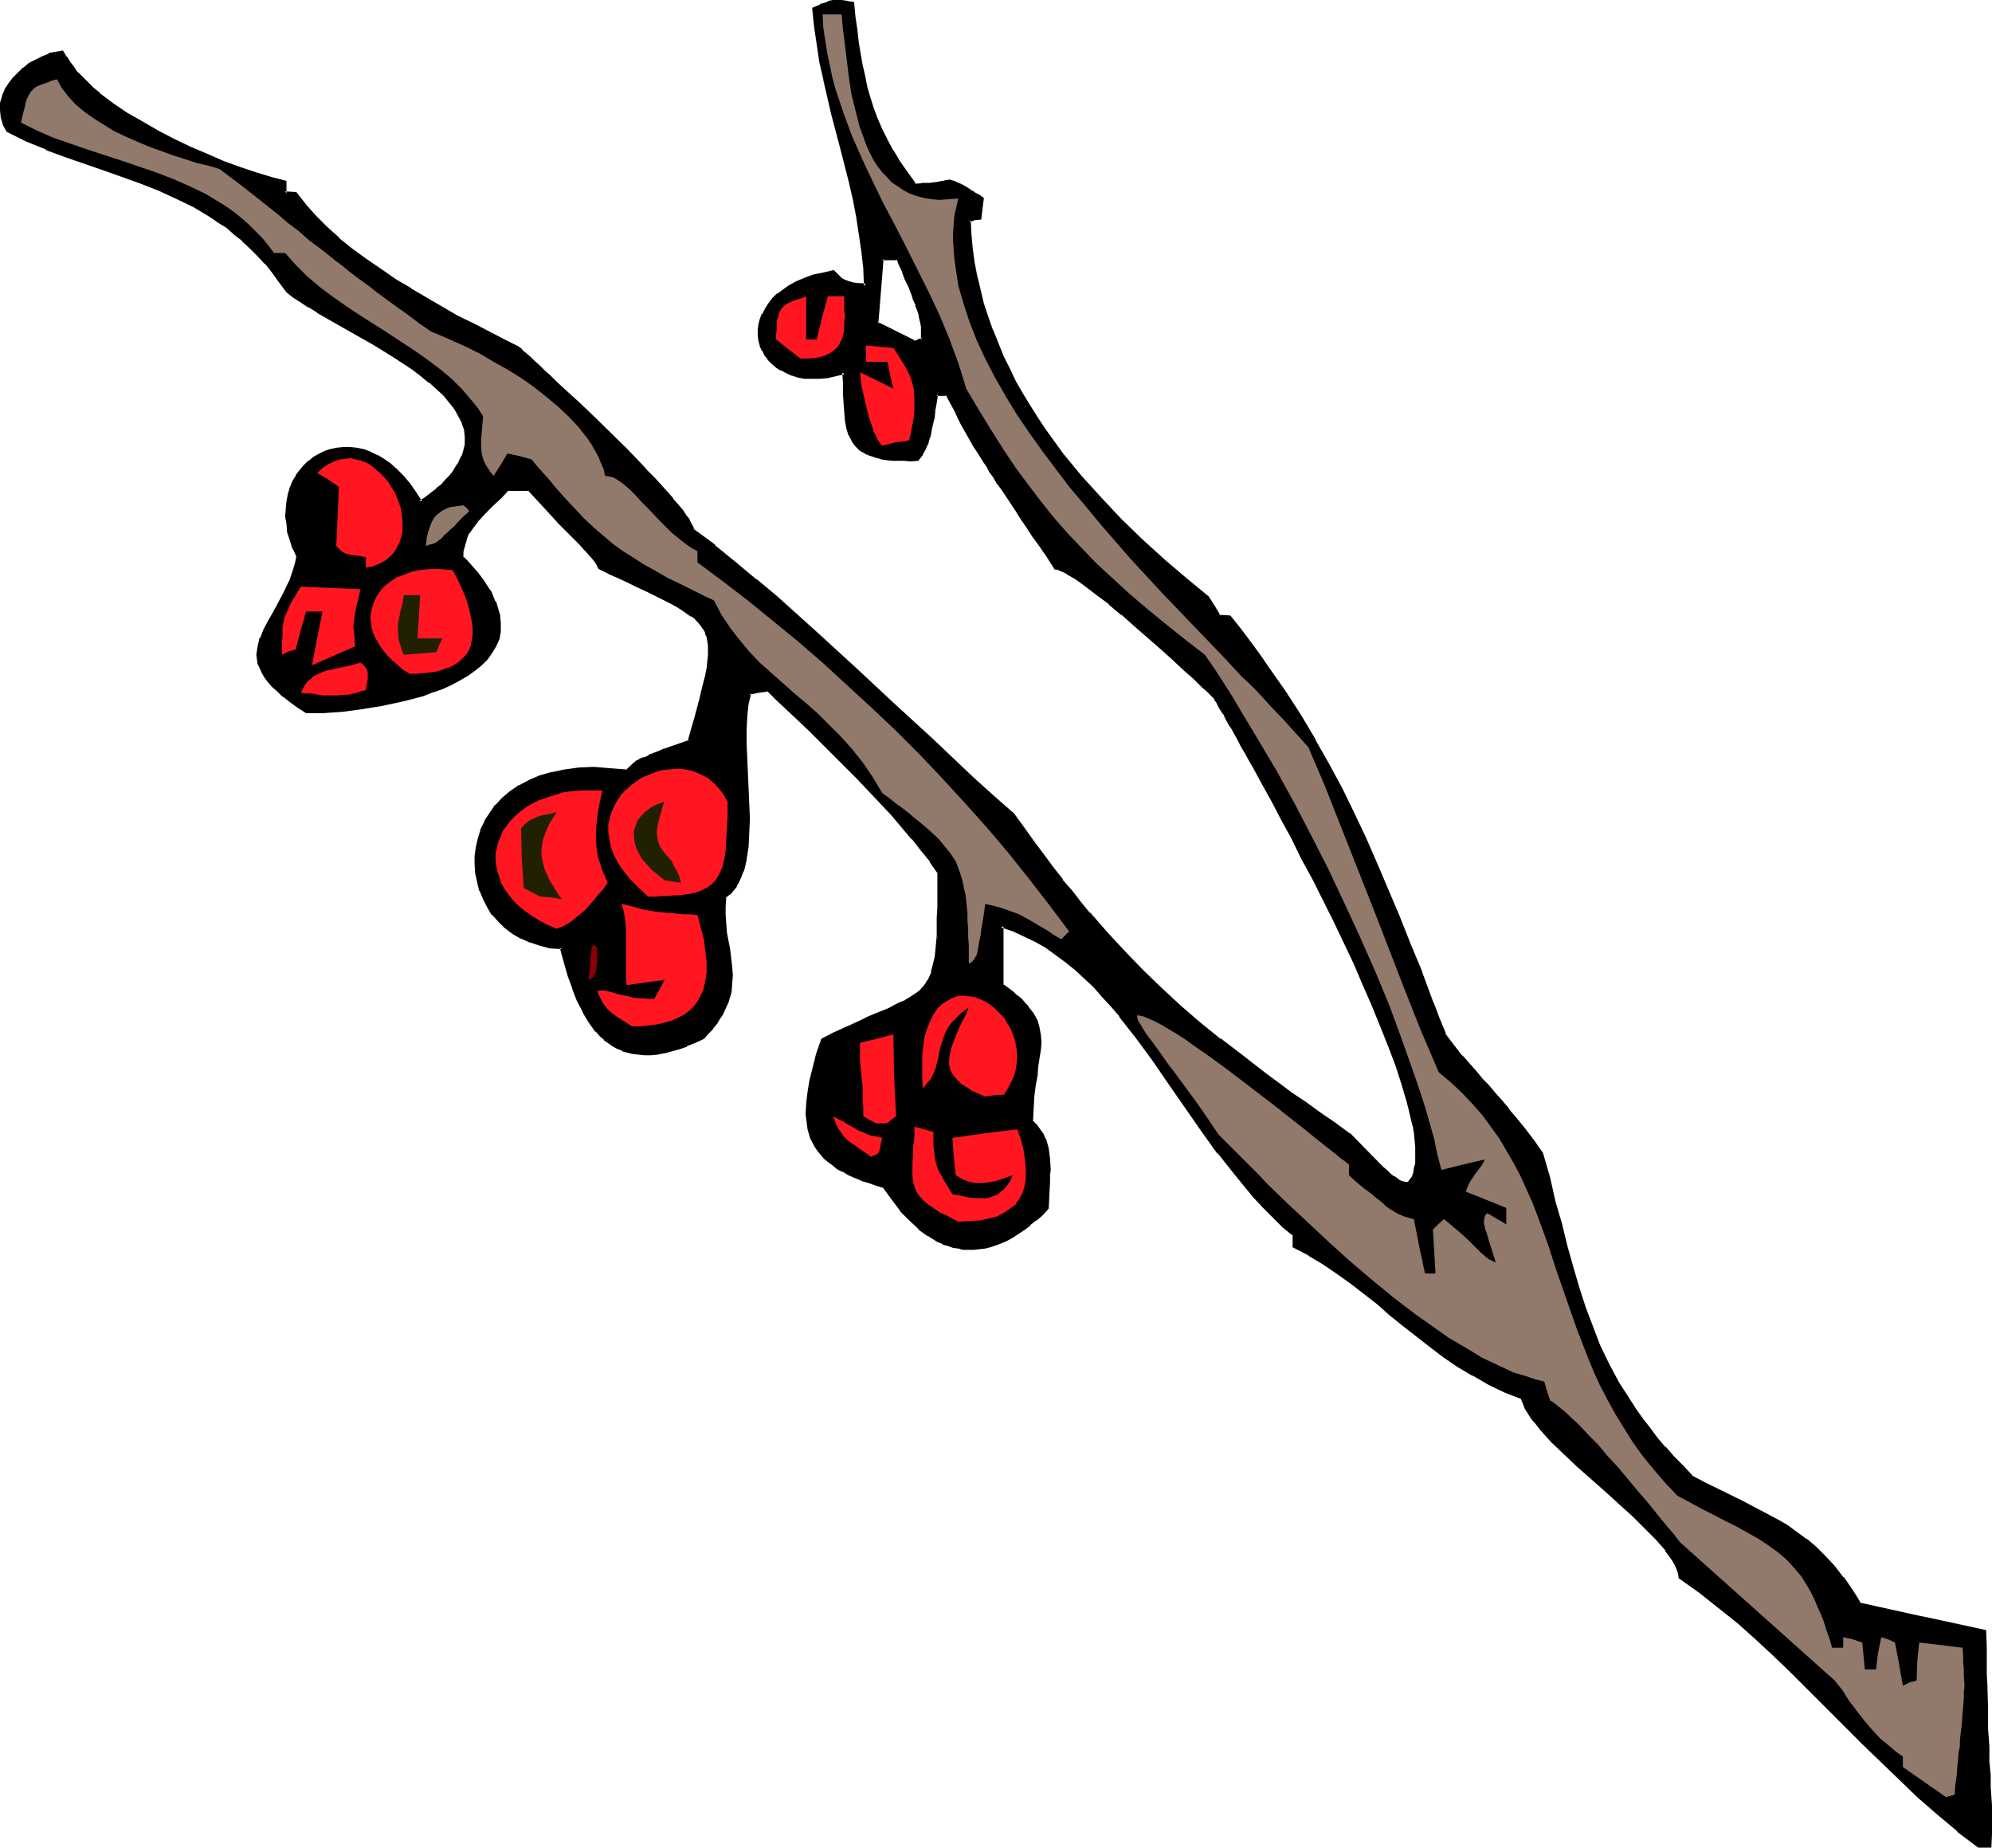 <?xml version="1.0" encoding="UTF-8" standalone="no"?>
<svg
   version="1.0"
   width="129.937mm"
   height="120.507mm"
   id="svg28"
   sodipodi:docname="Branch - Cherry.wmf"
   xmlns:inkscape="http://www.inkscape.org/namespaces/inkscape"
   xmlns:sodipodi="http://sodipodi.sourceforge.net/DTD/sodipodi-0.dtd"
   xmlns="http://www.w3.org/2000/svg"
   xmlns:svg="http://www.w3.org/2000/svg">
  <sodipodi:namedview
     id="namedview28"
     pagecolor="#ffffff"
     bordercolor="#000000"
     borderopacity="0.25"
     inkscape:showpageshadow="2"
     inkscape:pageopacity="0.0"
     inkscape:pagecheckerboard="0"
     inkscape:deskcolor="#d1d1d1"
     inkscape:document-units="mm" />
  <defs
     id="defs1">
    <pattern
       id="WMFhbasepattern"
       patternUnits="userSpaceOnUse"
       width="6"
       height="6"
       x="0"
       y="0" />
  </defs>
  <path
     style="fill:#000000;fill-opacity:1;fill-rule:evenodd;stroke:none"
     d="m 225.432,84.5 1.131,-0.485 0.97,-0.323 v -1.777 -1.454 l -0.323,-1.454 -0.162,-0.808 -0.323,-0.969 -0.323,-0.969 -0.323,-1.131 -0.485,-1.293 -0.646,-1.454 -0.646,-1.777 -0.808,-1.939 -0.97,-2.262 -0.485,-1.293 -0.646,-1.293 h -3.878 l -1.454,15.834 4.686,2.424 z m 262.438,370.476 -5.01,-3.878 -4.848,-4.039 -4.848,-4.201 -4.525,-4.362 -9.05,-8.725 -8.888,-8.886 -8.726,-8.725 -4.363,-4.201 -4.525,-4.201 -4.525,-4.039 -4.686,-3.716 -4.686,-3.716 -5.01,-3.393 -0.162,-1.131 -0.162,-0.969 -0.485,-1.131 -0.646,-1.131 -0.808,-1.293 -0.97,-1.293 -1.131,-1.293 -1.293,-1.454 -1.293,-1.293 -1.454,-1.454 -3.07,-3.07 -3.394,-2.908 -3.394,-3.231 -6.949,-6.14 -3.232,-3.07 -3.07,-2.908 -1.293,-1.454 -1.293,-1.454 -1.131,-1.454 -0.97,-1.293 -0.97,-1.293 -0.646,-1.293 -0.485,-1.131 -0.485,-1.131 -4.202,-1.777 -4.04,-1.777 -3.878,-2.262 -3.717,-2.262 -3.555,-2.424 -3.394,-2.424 -6.464,-5.17 -3.232,-2.585 -3.232,-2.747 -6.464,-5.009 -3.394,-2.424 -3.394,-2.424 -3.555,-2.1 -3.717,-2.1 v -2.747 l -2.586,-2.1 -2.424,-2.424 -2.424,-2.424 -2.424,-2.585 -4.363,-5.332 -4.363,-5.493 -4.202,-5.655 -3.878,-5.816 -4.04,-5.655 -4.04,-5.655 -4.04,-5.655 -4.04,-5.17 -2.101,-2.585 -2.262,-2.424 -2.101,-2.424 -2.262,-2.1 -2.262,-2.1 -2.424,-1.939 -2.424,-1.939 -2.586,-1.616 -2.586,-1.616 -2.747,-1.293 -2.747,-1.131 -2.909,-0.969 v 14.541 l 1.293,0.969 1.293,0.969 1.131,0.969 0.97,0.808 0.808,0.969 0.808,0.808 0.646,0.808 0.646,0.969 0.808,1.616 0.646,1.616 0.323,1.777 v 1.777 l -0.162,1.939 -0.162,1.939 -0.323,2.1 -0.323,2.262 -0.485,2.424 -0.323,2.747 -0.162,2.908 -0.162,3.231 1.131,1.131 0.808,1.131 0.646,0.969 0.646,1.293 0.323,1.131 0.323,1.131 0.162,1.293 0.323,1.293 v 2.585 1.293 l -0.162,1.616 -0.162,3.07 v 3.393 l -1.454,1.454 -1.454,1.293 -1.454,1.131 -1.454,1.131 -1.454,0.969 -1.293,0.969 -1.454,0.646 -1.454,0.646 -1.293,0.485 -1.293,0.485 -1.454,0.323 -1.293,0.162 -1.293,0.162 h -1.293 -1.293 l -1.293,-0.162 -1.293,-0.323 -1.293,-0.323 -1.131,-0.485 -1.293,-0.646 -2.262,-1.293 -2.262,-1.777 -2.262,-2.1 -2.262,-2.262 -2.101,-2.747 -1.939,-3.07 -2.101,-0.485 -1.939,-0.646 -1.778,-0.646 -1.454,-0.646 -1.616,-0.808 -1.293,-0.646 -1.293,-0.808 -1.293,-0.808 -0.97,-0.808 -0.97,-0.808 -0.808,-0.969 -0.808,-0.969 -0.646,-0.969 -0.97,-1.939 -0.485,-1.131 -0.162,-1.131 -0.323,-1.131 -0.162,-2.424 0.162,-2.585 0.323,-2.747 0.485,-3.07 0.646,-3.07 0.97,-3.393 1.131,-3.393 2.586,-1.293 2.424,-1.131 2.262,-1.131 2.101,-0.969 1.939,-0.808 1.939,-0.808 1.778,-0.808 1.454,-0.646 1.454,-0.646 1.454,-0.646 1.131,-0.646 1.131,-0.646 0.97,-0.646 0.97,-0.646 0.808,-0.646 0.646,-0.808 0.646,-0.808 0.646,-0.808 0.808,-2.1 0.323,-1.131 0.323,-1.293 0.323,-1.454 0.162,-1.616 0.162,-1.616 v -1.939 l 0.162,-2.1 v -2.424 l 0.162,-2.424 v -8.886 l -1.939,-2.585 -2.262,-2.747 -2.262,-2.908 -2.586,-3.07 -2.586,-2.908 -2.747,-3.07 -5.818,-6.14 -5.979,-5.978 -2.909,-2.908 -2.747,-2.747 -2.909,-2.747 -2.586,-2.424 -2.586,-2.424 -2.262,-2.1 -2.424,0.162 -2.262,0.485 -0.323,1.293 -0.323,1.454 -0.323,3.07 -0.162,3.231 v 3.554 l 0.162,3.555 0.162,3.716 0.323,7.432 0.162,3.716 -0.162,3.554 -0.162,3.393 -0.485,3.07 -0.323,1.454 -0.323,1.293 -0.485,1.293 -0.646,1.293 -0.646,1.131 -0.646,0.969 -0.808,0.969 -0.97,0.808 -0.323,2.262 v 2.262 l 0.162,2.262 0.162,2.262 0.808,4.201 0.485,4.039 0.162,2.1 v 1.939 l -0.323,2.262 -0.485,2.1 -0.97,2.1 -0.646,1.131 -0.646,0.969 -0.808,1.293 -0.808,1.131 -0.97,1.131 -1.293,1.131 -2.101,1.131 -1.939,0.808 -1.939,0.646 -1.778,0.485 -1.778,0.485 -1.616,0.323 -1.616,0.162 h -1.616 l -1.454,-0.162 -1.293,-0.162 -1.293,-0.323 -1.293,-0.323 -1.293,-0.485 -0.97,-0.646 -1.131,-0.808 -0.97,-0.808 -0.97,-0.808 -0.97,-1.131 -0.808,-0.969 -0.97,-1.131 -1.454,-2.585 -1.293,-2.747 -1.293,-2.908 -0.97,-3.231 -0.97,-3.393 -0.97,-3.393 -2.747,-0.323 -2.586,-0.646 -2.424,-0.646 -2.101,-0.969 -2.101,-1.293 -1.778,-1.293 -1.616,-1.616 -1.454,-1.616 -1.293,-1.777 -0.97,-1.939 -0.808,-1.939 -0.646,-2.1 -0.323,-2.1 -0.162,-2.262 v -2.1 l 0.162,-2.1 0.646,-2.262 0.646,-2.1 0.97,-1.939 1.131,-1.939 1.454,-1.939 1.616,-1.777 1.939,-1.616 2.101,-1.454 2.424,-1.293 2.586,-0.969 2.909,-0.808 3.232,-0.646 3.394,-0.485 1.778,-0.162 h 1.939 1.939 l 1.939,0.162 2.101,0.162 2.101,0.323 0.97,-0.808 0.808,-0.808 0.97,-0.646 0.485,-0.323 0.808,-0.323 0.646,-0.323 0.97,-0.485 1.131,-0.323 1.293,-0.485 1.454,-0.646 1.616,-0.646 2.101,-0.646 2.101,-0.808 0.97,-2.908 0.646,-2.747 0.808,-2.585 0.646,-2.262 0.485,-2.1 0.485,-2.1 0.323,-1.777 0.485,-1.616 0.162,-1.616 0.162,-1.454 v -1.454 -1.131 l -0.162,-1.131 -0.323,-1.131 -0.323,-0.969 -0.485,-0.969 -0.485,-0.808 -0.808,-0.969 -0.808,-0.808 -0.97,-0.808 -1.131,-0.808 -1.131,-0.808 -1.454,-0.646 -1.454,-0.969 -1.778,-0.808 -1.778,-0.808 -1.778,-0.969 -2.262,-0.969 -2.262,-1.131 -2.424,-1.131 -2.586,-1.131 -2.747,-1.454 -0.646,-1.131 -0.485,-0.646 -0.485,-0.808 -0.646,-0.646 -0.646,-0.808 -0.808,-0.808 -0.97,-0.969 -1.131,-1.131 -1.131,-1.293 -1.293,-1.293 -1.616,-1.616 -1.616,-1.777 -1.778,-1.939 -2.101,-2.1 -2.101,-2.424 h -5.333 l -1.778,1.939 -1.939,1.777 -1.939,1.939 -1.778,1.939 -1.616,2.1 -0.646,0.969 -0.485,1.131 -0.485,1.131 -0.323,1.293 -0.323,1.131 v 1.454 l 1.293,1.293 1.131,1.293 1.131,1.293 0.97,1.293 0.97,1.293 0.808,1.293 0.646,1.131 0.646,1.131 0.485,1.131 0.323,1.131 0.323,0.969 0.323,1.131 0.323,1.939 -0.162,1.939 -0.323,1.777 -0.646,1.777 -0.97,1.616 -1.131,1.454 -1.454,1.454 -1.454,1.293 -1.778,1.293 -1.939,1.131 -2.101,0.969 -2.101,0.969 -2.424,0.969 -2.424,0.808 -2.424,0.808 -2.586,0.646 -5.01,0.969 -5.01,0.808 -5.01,0.646 -2.262,0.162 -2.262,0.162 -2.101,0.162 h -2.101 l -1.939,-1.454 -1.939,-1.293 -1.616,-1.293 -1.293,-1.293 -1.293,-1.131 -0.97,-1.131 -0.808,-1.131 -0.808,-1.131 -0.323,-1.131 -0.485,-0.969 -0.162,-1.131 -0.162,-0.969 0.162,-0.969 v -1.131 l 0.646,-1.939 0.808,-2.1 1.131,-2.1 1.293,-2.262 1.293,-2.262 1.454,-2.585 1.293,-2.585 0.97,-3.07 0.485,-1.454 0.323,-1.616 -0.97,-2.1 -0.808,-2.1 -0.485,-2.1 -0.323,-1.939 -0.162,-1.939 v -1.777 l 0.323,-1.777 0.323,-1.777 0.485,-1.454 0.646,-1.616 0.808,-1.293 0.808,-1.293 0.97,-1.131 1.131,-1.131 1.293,-0.969 1.293,-0.646 1.293,-0.646 1.454,-0.485 1.454,-0.323 1.616,-0.162 h 1.616 l 1.616,0.162 1.616,0.323 1.616,0.646 1.616,0.646 1.616,0.969 1.616,1.131 1.616,1.454 1.616,1.616 1.616,1.777 1.454,2.1 1.293,2.424 1.616,-1.131 1.454,-1.131 1.131,-0.969 1.293,-0.969 0.97,-1.131 0.97,-1.131 0.808,-0.969 0.808,-0.969 0.646,-0.969 0.485,-0.969 0.485,-0.969 0.323,-0.969 0.323,-1.939 0.162,-1.939 -0.162,-1.777 -0.646,-1.939 -0.808,-1.777 -0.97,-1.616 -1.454,-1.777 -1.454,-1.777 -1.778,-1.616 -1.778,-1.616 -2.101,-1.616 -2.101,-1.454 -4.525,-3.07 L 92.435,84.823 87.587,82.077 82.739,79.33 80.477,78.038 78.376,76.583 76.275,75.452 74.174,74.16 72.397,73.029 70.781,71.736 69.165,69.313 67.387,66.889 65.61,64.789 63.832,62.85 61.893,60.911 59.954,59.134 58.014,57.518 56.075,55.903 53.974,54.449 52.035,53.156 47.834,50.732 43.632,48.471 39.269,46.693 34.744,44.916 30.219,43.3 25.694,41.523 21.008,40.069 16.322,38.292 11.474,36.514 6.626,34.414 1.939,32.152 1.131,30.536 0.485,28.759 0.323,27.143 0.485,25.366 0.808,23.751 1.454,22.296 l 0.97,-1.454 0.97,-1.293 1.293,-1.293 1.293,-1.293 1.454,-0.969 1.454,-0.969 1.616,-0.808 1.616,-0.646 1.616,-0.485 1.616,-0.323 0.646,1.454 0.97,1.293 0.97,1.293 0.97,1.293 1.293,1.293 1.293,1.293 1.454,1.293 1.454,1.293 3.232,2.424 3.555,2.424 3.555,2.262 4.04,2.262 3.878,1.939 4.202,2.1 4.202,1.777 4.04,1.616 4.04,1.454 3.878,1.454 3.717,0.969 3.555,0.969 v 2.747 h 2.586 l 2.101,2.908 2.586,2.908 2.747,2.747 3.07,2.747 3.232,2.585 3.394,2.585 3.555,2.585 3.717,2.424 3.878,2.424 3.878,2.262 7.757,4.362 3.878,2.1 3.878,1.777 3.717,1.939 3.394,1.777 0.485,0.323 0.485,0.646 0.808,0.646 0.97,0.808 1.131,1.131 1.293,1.131 1.293,1.293 1.454,1.293 1.616,1.616 1.778,1.616 3.717,3.393 3.717,3.555 3.878,3.878 3.878,3.716 3.717,3.878 1.616,1.777 1.778,1.777 1.616,1.777 1.454,1.616 1.293,1.454 1.293,1.454 1.131,1.454 0.808,1.131 0.808,1.131 0.485,0.969 0.323,0.808 0.162,0.646 5.333,4.039 5.171,4.201 5.171,4.201 5.01,4.201 9.696,8.725 9.534,8.725 9.534,8.886 9.696,8.886 9.696,9.209 5.01,4.524 5.171,4.524 2.424,3.554 2.586,3.231 2.262,3.393 2.424,3.07 2.262,2.908 2.424,2.908 2.101,2.747 2.262,2.585 4.363,5.009 4.363,4.685 4.363,4.524 4.525,4.362 4.525,4.201 4.848,4.201 5.333,4.201 2.586,2.1 2.909,2.1 2.747,2.262 3.07,2.1 3.07,2.262 3.232,2.424 3.394,2.424 3.394,2.424 3.717,2.585 3.717,2.585 1.131,1.131 0.97,0.969 1.778,1.939 1.616,1.616 1.454,1.293 1.131,1.293 1.131,0.969 0.808,0.808 0.808,0.646 0.646,0.323 0.485,0.485 0.485,0.162 0.485,0.323 0.808,0.162 h 0.97 l 0.646,-0.808 0.485,-0.808 0.323,-0.969 0.323,-1.131 0.162,-1.293 0.162,-1.293 v -1.454 -1.454 l -0.162,-1.616 -0.323,-1.777 -0.323,-1.777 -0.323,-1.939 -0.485,-1.939 -0.485,-2.1 -1.293,-4.362 -1.616,-4.524 -1.778,-4.685 -1.939,-5.009 -2.101,-5.009 -2.101,-5.17 -2.424,-5.332 -5.01,-10.502 -5.171,-10.34 -2.586,-5.009 -2.586,-5.009 -2.424,-4.685 -2.424,-4.524 -2.424,-4.201 -2.101,-4.039 -0.97,-1.777 -0.97,-1.777 -0.97,-1.616 -0.97,-1.616 -0.808,-1.454 -0.808,-1.454 -0.646,-1.293 -0.646,-1.131 -0.646,-1.131 -0.646,-0.808 -0.323,-0.969 -0.485,-0.646 -0.323,-0.485 -0.162,-0.323 -0.162,-0.323 v -0.162 l -0.646,-0.485 -0.646,-0.808 -0.808,-0.646 -0.97,-0.969 -2.101,-2.1 -1.293,-1.131 -1.293,-1.131 -2.747,-2.585 -3.07,-2.747 -6.302,-5.493 -3.232,-2.747 -3.07,-2.585 -2.909,-2.424 -1.454,-0.969 -1.293,-0.969 -1.293,-0.969 -1.293,-0.808 -1.131,-0.808 -0.97,-0.646 -0.97,-0.485 -0.808,-0.323 -0.646,-0.162 -0.485,-0.162 -1.939,-2.747 -1.778,-2.585 -1.616,-2.424 -1.616,-2.424 -1.454,-2.1 -1.293,-2.1 -1.293,-1.777 -1.131,-1.777 -1.131,-1.616 -0.97,-1.616 -0.97,-1.293 -0.808,-1.454 -0.808,-1.293 -0.808,-1.131 -1.293,-2.1 -1.293,-1.939 -0.97,-1.616 -1.778,-3.393 -0.97,-1.616 -0.808,-1.777 -0.97,-1.939 -1.131,-2.1 h -2.586 l -0.485,2.1 -0.323,1.939 -0.162,1.616 -0.323,1.454 -0.162,1.131 -0.323,1.131 -0.162,0.969 -0.162,0.646 -0.485,1.454 -0.646,1.131 -0.646,1.131 -0.808,1.454 h -1.778 -1.616 -1.454 l -1.454,-0.162 -1.293,-0.162 -1.131,-0.162 -1.131,-0.162 -0.97,-0.323 -0.97,-0.323 -0.808,-0.485 -0.808,-0.323 -0.646,-0.485 -1.131,-1.131 -0.808,-1.131 -0.646,-1.454 -0.485,-1.616 -0.323,-1.777 -0.323,-1.939 -0.162,-2.1 v -2.424 l -0.162,-2.585 v -2.747 l -2.262,0.646 -1.939,0.323 -1.939,0.162 -1.939,0.162 -1.616,-0.162 -1.616,-0.323 -1.616,-0.323 -1.293,-0.646 -1.293,-0.646 -1.131,-0.808 -0.97,-0.808 -0.97,-0.969 -0.808,-1.131 -0.485,-0.969 -0.485,-1.131 -0.323,-1.293 -0.162,-1.131 v -1.293 l 0.162,-1.293 0.323,-1.293 0.485,-1.293 0.646,-1.293 0.808,-1.131 0.97,-1.293 1.131,-1.131 1.454,-0.969 1.454,-0.969 1.778,-0.969 1.939,-0.808 2.101,-0.808 2.262,-0.646 2.586,-0.485 0.97,0.969 0.646,0.646 0.646,0.485 0.646,0.323 0.97,0.323 0.97,0.162 1.454,0.323 h 0.808 l 0.97,0.162 -0.162,-4.362 -0.485,-4.362 -0.646,-4.201 -0.808,-4.362 -0.808,-4.201 -0.97,-4.039 -2.101,-8.402 -2.101,-8.402 -1.939,-8.563 -0.97,-4.362 -0.808,-4.201 -0.485,-4.362 -0.485,-4.524 0.808,-0.323 0.808,-0.323 1.131,-0.485 1.131,-0.323 0.808,-0.162 0.97,-0.162 0.97,0.162 1.293,0.162 h 0.646 l 0.808,0.162 0.485,3.393 0.323,3.07 0.485,3.07 0.808,5.816 0.646,2.747 0.646,2.585 0.646,2.747 0.97,2.585 0.97,2.585 1.131,2.585 1.293,2.585 1.454,2.747 1.616,2.747 1.778,2.747 2.101,2.747 h 1.131 0.97 1.616 l 1.293,-0.162 1.131,-0.162 0.808,-0.162 0.646,-0.162 1.131,-0.162 0.485,0.162 h 0.485 l 0.646,0.323 0.808,0.323 0.97,0.646 1.131,0.808 0.808,0.323 0.808,0.485 0.808,0.646 1.131,0.485 -0.323,2.262 -0.323,2.585 -1.454,0.162 -1.293,0.323 0.162,3.555 0.323,3.555 0.485,3.393 0.646,3.393 0.808,3.393 0.97,3.393 0.97,3.231 1.293,3.393 1.131,3.231 1.454,3.07 1.454,3.231 1.616,3.07 1.778,3.07 1.778,3.07 1.939,2.908 1.939,3.07 4.202,5.655 4.525,5.493 4.848,5.493 5.01,5.332 5.171,5.009 5.333,4.847 5.494,4.685 5.494,4.524 1.454,2.262 1.293,2.424 h 2.747 l 2.424,3.231 2.424,3.07 2.101,3.07 2.262,3.231 4.202,5.978 3.717,5.978 3.717,5.978 3.232,5.978 3.232,5.978 3.07,5.978 2.909,6.14 2.747,6.301 2.747,6.463 2.747,6.463 2.747,6.947 2.747,7.109 2.747,7.432 1.454,3.716 1.616,3.878 2.101,2.908 2.101,2.585 2.424,2.747 1.293,1.454 1.293,1.616 1.454,1.454 1.616,1.939 1.616,1.777 1.778,2.1 1.939,2.424 1.939,2.424 2.262,2.908 2.262,3.07 1.616,5.978 1.454,5.816 1.454,5.655 1.293,5.332 1.454,5.17 1.454,5.009 1.616,4.847 1.778,4.847 1.939,4.685 2.262,4.685 2.424,4.524 2.747,4.524 1.616,2.262 1.616,2.424 1.778,2.262 1.778,2.262 1.939,2.262 2.101,2.424 2.262,2.262 2.262,2.424 3.232,1.777 3.232,1.616 3.07,1.454 2.909,1.454 2.909,1.454 2.747,1.454 2.586,1.454 2.586,1.616 2.586,1.616 2.424,1.777 2.262,1.939 2.262,2.262 2.262,2.424 2.101,2.747 2.262,3.07 0.97,1.616 1.131,1.777 15.352,3.231 15.352,3.393 0.162,3.716 v 3.393 l 0.162,3.231 v 3.07 2.908 l 0.162,2.747 v 2.585 l 0.162,2.424 v 2.1 l 0.162,2.1 v 1.939 l 0.162,1.939 v 1.616 l 0.162,1.616 v 1.454 l 0.162,1.454 v 2.424 l 0.162,2.262 v 1.939 l 0.162,1.777 v 3.07 l -0.162,3.07 z"
     id="path1" />
  <path
     style="fill:#000000;fill-opacity:1;fill-rule:evenodd;stroke:none"
     d="m 225.432,84.823 1.293,-0.485 v 0.162 l 1.131,-0.485 0.162,-2.1 -0.162,-1.454 v -0.162 l -0.162,-1.454 v 0 l -0.162,-0.808 -0.323,-0.808 -0.323,-1.131 -0.323,-1.131 h -0.162 l -0.485,-1.293 h 0.162 l -0.646,-1.454 v -0.162 l -0.808,-1.616 -0.808,-2.1 -0.97,-2.1 -0.485,-1.293 -0.646,-1.616 h -4.686 l -1.293,16.642 4.848,2.424 4.848,2.424 0.323,-0.808 -4.848,-2.424 -4.525,-2.262 0.162,0.485 1.293,-15.995 -0.323,0.323 h 3.878 l -0.323,-0.162 0.485,1.293 0.646,1.293 0.808,2.262 0.97,1.939 0.646,1.777 v -0.162 l 0.485,1.616 v 0 l 0.646,1.293 h -0.162 l 0.485,1.131 0.323,0.969 0.162,0.969 0.162,0.646 v 0 l 0.323,1.454 v 0 1.454 1.777 l 0.323,-0.323 -0.97,0.162 v 0.162 l -1.131,0.323 h 0.485 z"
     id="path2" />
  <path
     style="fill:#000000;fill-opacity:1;fill-rule:evenodd;stroke:none"
     d="m 487.87,454.653 h 0.323 l -5.01,-3.878 v 0 l -4.848,-4.039 -4.848,-4.201 -4.525,-4.362 -9.05,-8.725 -8.888,-8.886 -8.726,-8.725 -4.363,-4.201 -4.525,-4.201 -4.525,-4.039 h -0.162 l -4.525,-3.716 v -0.162 l -4.848,-3.555 -4.848,-3.554 0.162,0.323 -0.162,-0.969 v 0 l -0.162,-1.131 -0.646,-1.131 -0.646,-1.131 v -0.162 l -0.808,-1.131 -0.97,-1.454 v 0 l -1.131,-1.293 -1.293,-1.454 -1.293,-1.293 -1.454,-1.454 -3.07,-3.07 -3.394,-2.908 -3.394,-3.231 -6.949,-6.14 -3.232,-3.07 -3.07,-2.908 -1.293,-1.454 -1.293,-1.454 -1.131,-1.454 v 0.162 l -0.97,-1.293 -0.808,-1.293 -0.808,-1.293 v 0 l -0.485,-1.131 v 0 l -0.485,-1.293 -4.363,-1.777 -4.04,-1.939 -3.878,-2.1 h 0.162 l -3.717,-2.262 -3.555,-2.424 -3.394,-2.585 v 0.162 l -6.464,-5.17 -3.394,-2.585 -3.07,-2.747 -6.464,-5.009 v -0.162 l -3.394,-2.424 -3.555,-2.262 -3.555,-2.262 v 0 l -3.717,-1.939 0.323,0.323 -0.162,-2.908 -2.586,-2.262 -2.424,-2.424 -2.424,-2.424 -2.424,-2.585 -4.363,-5.332 v 0.162 l -4.363,-5.493 v 0 l -4.04,-5.816 -4.04,-5.655 -4.04,-5.816 -4.04,-5.655 -3.878,-5.493 -4.202,-5.332 v 0 l -2.101,-2.424 v -0.162 l -2.262,-2.424 -2.101,-2.424 -2.262,-2.1 -2.262,-2.1 h -0.162 l -2.424,-1.939 v -0.162 l -2.424,-1.777 -2.424,-1.616 -2.586,-1.616 h -0.162 l -2.747,-1.293 -2.747,-1.293 v 0 l -3.394,-1.131 v 15.349 l 1.454,1.293 1.293,0.808 v 0 l 0.97,0.969 v 0 l 0.97,0.808 0.808,0.969 0.808,0.808 v 0 l 0.646,0.808 0.485,0.808 v 0 l 0.97,1.616 h -0.162 l 0.646,1.616 v 0 l 0.323,1.777 v -0.162 1.777 1.939 -0.162 l -0.323,2.1 -0.323,2.1 -0.323,2.1 -0.323,2.585 -0.323,2.585 -0.323,3.07 v 0 3.393 l 1.131,1.293 -0.162,-0.162 0.97,1.131 0.646,1.131 v 0 l 0.485,1.131 v -0.162 l 0.323,1.131 0.323,1.293 v 0 l 0.323,1.131 0.162,1.293 v 0 2.585 1.293 l -0.162,1.616 v 3.07 l -0.162,3.393 0.162,-0.323 -1.454,1.454 -1.454,1.293 v 0 l -1.454,1.131 v 0 l -1.454,1.131 -1.293,0.969 -1.454,0.808 v 0 l -1.293,0.808 -1.454,0.646 v 0 l -1.293,0.485 -1.293,0.323 -1.454,0.323 h 0.162 l -1.293,0.323 h -1.293 v 0 h -1.293 -1.293 v 0 l -1.293,-0.162 -1.131,-0.323 v 0 l -1.293,-0.323 -1.131,-0.485 v 0 l -1.131,-0.485 -2.424,-1.293 v 0 l -2.262,-1.777 h 0.162 l -2.262,-2.1 -2.262,-2.262 h 0.162 l -2.101,-2.747 -2.262,-3.07 -2.101,-0.646 -1.939,-0.646 -1.778,-0.646 0.162,0.162 -1.616,-0.808 -1.616,-0.646 -1.293,-0.646 v 0 l -1.293,-0.808 -1.131,-0.808 v 0 l -0.97,-0.808 v 0 l -0.97,-0.808 -0.808,-0.969 v 0.162 l -0.808,-0.969 h 0.162 l -0.646,-0.969 v 0 l -1.131,-1.939 h 0.162 l -0.485,-1.131 -0.162,-1.131 v 0.162 l -0.323,-1.293 -0.162,-2.424 v 0.162 -2.585 0 l 0.323,-2.747 0.485,-2.908 v 0 l 0.808,-3.07 0.97,-3.393 0.97,-3.554 -0.162,0.323 2.586,-1.293 4.686,-2.262 2.101,-0.969 2.101,-0.808 1.778,-0.808 1.778,-0.808 1.454,-0.646 1.454,-0.646 1.454,-0.646 1.131,-0.485 h 0.162 l 0.97,-0.646 1.131,-0.646 0.808,-0.646 0.162,-0.162 0.808,-0.646 0.646,-0.808 v 0 l 0.646,-0.808 0.646,-0.969 0.97,-2.1 v 0 l 0.323,-1.131 0.323,-1.293 v -0.162 l 0.162,-1.293 0.323,-1.616 v -1.777 0 l -0.646,-1.939 -0.162,1.939 v -0.162 l -0.162,1.777 -0.162,1.616 -0.323,1.293 v 0 l -0.323,1.293 -0.323,1.131 h 0.162 l -0.97,2.1 v -0.162 l -0.485,0.808 -0.646,0.969 v -0.162 l -0.646,0.808 -0.808,0.646 v 0 l -0.97,0.646 -0.97,0.646 -1.131,0.646 h 0.162 l -1.293,0.485 -1.293,0.646 -1.454,0.808 -1.616,0.646 -1.616,0.646 -1.939,0.808 -1.939,0.969 -2.101,0.969 -4.686,2.1 -2.747,1.454 -1.293,3.716 -0.808,3.231 -0.808,3.231 v 0 l -0.485,2.908 -0.323,2.747 v 0.162 l -0.162,2.585 v 0 l 0.323,2.424 0.162,1.293 v 0 l 0.323,1.131 0.323,1.131 v 0 l 1.131,2.1 v 0 l 0.646,0.969 v 0 l 0.808,0.969 v 0 l 0.808,0.969 0.97,0.808 v 0 l 1.131,0.808 v 0 l 1.131,0.969 1.293,0.646 h 0.162 l 1.293,0.808 1.454,0.646 1.616,0.646 0.162,0.162 1.778,0.485 1.778,0.646 2.101,0.646 -0.323,-0.162 2.101,2.908 2.101,2.747 v 0.162 l 2.262,2.262 2.262,2.1 v 0.162 l 2.262,1.616 h 0.162 l 2.262,1.454 1.293,0.485 v 0.162 l 1.293,0.323 1.293,0.485 v 0 l 1.293,0.162 1.131,0.323 h 0.162 1.293 1.293 v 0 l 1.293,-0.162 1.454,-0.162 v 0 l 1.293,-0.323 1.454,-0.485 1.293,-0.485 v 0 l 1.454,-0.646 1.454,-0.808 v 0 l 1.454,-0.969 1.454,-0.969 1.293,-0.969 v -0.162 l 1.454,-1.131 h 0.162 l 1.454,-1.293 1.454,-1.616 0.162,-3.554 0.162,-3.07 v -1.616 l 0.162,-1.293 -0.162,-2.585 v -0.162 l -0.162,-1.293 -0.162,-1.131 v -0.162 l -0.323,-1.131 -0.323,-1.131 -0.162,-0.162 -0.485,-1.131 v 0 l -0.808,-1.131 -0.808,-1.131 v 0 l -1.131,-1.131 0.162,0.323 0.162,-3.231 v 0 l 0.162,-2.908 0.323,-2.585 0.485,-2.585 0.162,-2.262 0.323,-2.1 0.323,-1.939 v 0 l 0.162,-1.939 -0.162,-1.777 v 0 l -0.323,-1.777 v 0 l -0.485,-1.777 v 0 l -0.97,-1.777 v 0 l -0.646,-0.808 -0.646,-0.808 v -0.162 l -0.808,-0.808 -0.808,-0.969 -0.97,-0.808 h -0.162 l -0.97,-0.969 v 0 l -1.293,-0.969 -1.293,-0.969 0.162,0.323 v -14.541 l -0.646,0.323 2.909,0.969 v 0 l 2.747,1.293 2.747,1.293 v 0 l 2.586,1.454 2.424,1.777 2.424,1.777 v 0 l 2.424,1.939 v 0 l 2.262,2.1 2.262,2.1 2.101,2.424 2.262,2.424 v 0 l 2.101,2.424 h -0.162 l 4.202,5.332 4.04,5.493 3.878,5.655 4.04,5.816 4.04,5.816 4.04,5.655 h 0.162 l 4.363,5.493 v 0 l 4.363,5.332 2.424,2.585 2.424,2.424 2.424,2.424 2.586,2.1 -0.162,-0.323 v 3.07 l 4.04,2.1 h -0.162 l 3.555,2.1 3.555,2.424 3.394,2.424 v 0 l 6.464,5.009 3.07,2.747 3.232,2.585 6.626,5.17 v 0 l 3.394,2.585 3.555,2.424 3.555,2.1 h 0.162 l 3.878,2.262 4.04,1.939 4.202,1.616 -0.323,-0.162 0.485,1.131 v 0 l 0.485,1.293 v 0 l 0.808,1.293 0.808,1.293 1.131,1.293 v 0 l 1.131,1.454 1.293,1.454 1.293,1.454 3.07,2.908 3.232,3.07 6.949,6.14 3.555,3.231 3.232,2.908 3.07,3.07 1.454,1.454 1.293,1.293 1.293,1.454 1.131,1.293 h -0.162 l 0.97,1.293 0.808,1.131 v 0 l 0.646,1.131 0.485,1.131 v 0 l 0.323,0.969 v 0 l 0.162,1.131 5.01,3.554 4.686,3.716 v 0 l 4.686,3.716 v 0 l 4.525,4.039 4.525,4.201 4.363,4.201 8.726,8.725 8.888,8.886 9.05,8.725 4.525,4.362 4.848,4.201 4.848,4.039 v 0.162 l 5.171,3.878 z"
     id="path3" />
  <path
     style="fill:#000000;fill-opacity:1;fill-rule:evenodd;stroke:none"
     d="m 231.573,232.658 0.162,-1.939 0.162,-2.1 v -2.424 -2.424 -8.886 l -1.939,-2.908 v 0 l -2.262,-2.747 -2.262,-2.908 v 0 l -2.586,-2.908 -2.586,-3.07 -2.747,-3.07 -5.818,-6.14 -5.979,-5.978 -2.909,-2.908 -2.747,-2.747 -2.909,-2.747 -2.586,-2.424 -2.586,-2.424 -2.586,-2.262 -2.424,0.323 -2.586,0.323 -0.485,1.616 v 0.162 l -0.323,1.293 -0.323,3.07 v 0.162 l -0.162,3.231 v 3.554 l 0.162,3.555 0.162,3.716 0.485,7.432 v 3.716 3.554 l -0.323,3.393 v -0.162 l -0.323,3.231 v -0.162 l -0.323,1.454 -0.485,1.454 0.162,-0.162 -0.485,1.293 -0.646,1.293 -0.646,1.131 v -0.162 l -0.808,1.131 0.162,-0.162 -0.808,0.969 v 0 l -1.131,0.808 -0.323,2.585 v 2.262 l 0.162,2.262 v 0.162 l 0.323,2.1 0.646,4.201 0.646,4.201 v -0.162 2.1 1.939 0 l -0.323,2.1 v 0 l -0.485,2.1 v -0.162 l -0.808,2.262 -0.646,1.131 v -0.162 l -0.646,1.131 -0.808,1.131 -0.97,1.131 h 0.162 l -0.97,1.131 -1.293,1.131 h 0.162 l -2.101,0.969 -1.939,0.808 v 0 l -1.939,0.646 -1.778,0.646 -1.778,0.323 h 0.162 l -1.778,0.323 -1.454,0.162 v 0 h -1.616 0.162 -1.454 l -1.454,-0.323 v 0 l -1.131,-0.162 -1.293,-0.485 v 0.162 l -1.293,-0.646 h 0.162 l -1.131,-0.646 -1.131,-0.646 -0.97,-0.808 v 0 l -0.808,-0.808 -0.97,-1.131 v 0.162 l -0.808,-1.131 -0.808,-1.131 -1.616,-2.424 v 0 l -1.293,-2.747 v 0 l -1.131,-3.07 v 0.162 l -0.97,-3.231 -0.97,-3.393 -1.131,-3.716 -2.909,-0.323 v 0 l -2.586,-0.485 -2.424,-0.808 h 0.162 l -2.262,-0.969 h 0.162 l -2.101,-1.131 -1.939,-1.293 h 0.162 l -1.616,-1.616 -1.454,-1.616 v 0.162 l -1.131,-1.939 v 0 l -1.131,-1.777 -0.808,-2.1 0.162,0.162 -0.646,-2.1 v 0 l -0.485,-2.1 v 0.162 -2.262 -2.1 0 l 0.162,-2.1 v 0 l 0.485,-2.1 0.808,-2.1 -0.162,0.162 0.97,-2.1 v 0 l 1.131,-1.939 1.454,-1.777 v 0 l 1.616,-1.777 h -0.162 l 1.939,-1.616 v 0.162 l 2.101,-1.454 v 0 l 2.424,-1.293 2.586,-1.131 v 0.162 l 2.909,-0.969 v 0 l 3.07,-0.646 3.394,-0.323 v 0 l 3.717,-0.162 h 1.939 l 1.939,0.162 v 0 l 1.939,0.162 2.424,0.323 1.131,-1.131 0.808,-0.646 -0.162,0.162 0.97,-0.808 v 0 l 0.485,-0.323 0.808,-0.323 0.808,-0.323 0.808,-0.485 v 0.162 l 0.97,-0.323 0.162,-0.162 1.293,-0.485 v 0 l 1.454,-0.485 h -0.162 l 1.778,-0.646 1.939,-0.808 2.424,-0.808 0.97,-3.07 0.808,-2.747 0.646,-2.585 0.646,-2.262 0.646,-2.262 0.485,-1.939 v 0 l 0.323,-1.939 v 0.162 l 0.323,-1.777 v 0 l 0.323,-1.616 v -1.454 0 l 0.162,-1.454 -0.162,-1.131 v 0 -1.293 0 l -0.323,-1.131 -0.323,-0.969 h -0.162 l -0.323,-0.969 v 0 l -0.646,-0.969 -0.646,-0.808 -0.162,-0.162 -0.808,-0.808 v 0 l -1.131,-0.808 v 0 l -0.97,-0.808 -1.293,-0.808 v 0 l -1.454,-0.808 -1.454,-0.808 -5.333,-2.747 -2.101,-0.808 -4.848,-2.262 -2.586,-1.293 -2.747,-1.293 0.162,0.162 -0.646,-1.131 v -0.162 l -0.323,-0.646 -0.646,-0.646 V 137.01 l -0.646,-0.646 -0.646,-0.808 -0.808,-0.808 -0.97,-0.969 -2.262,-2.424 -1.293,-1.293 -1.616,-1.616 -1.616,-1.777 -1.778,-1.939 -2.101,-2.1 -2.262,-2.424 h -5.656 l -1.939,1.939 -1.939,1.777 -1.939,1.939 -1.778,1.939 0.646,0.646 v 0 l 1.778,-1.939 1.939,-1.939 1.939,-1.777 1.778,-1.939 -0.323,0.162 h 5.333 l -0.323,-0.162 2.262,2.424 1.939,2.1 1.778,1.939 1.616,1.777 1.616,1.616 1.293,1.293 2.262,2.262 0.97,1.131 0.808,0.808 0.646,0.808 0.646,0.646 v 0 l 0.485,0.646 0.485,0.646 v 0 l 0.646,1.293 2.909,1.454 2.586,1.131 4.686,2.262 2.101,0.969 5.494,2.747 1.454,0.808 1.293,0.808 v 0 l 1.131,0.808 1.131,0.808 v -0.162 l 1.131,0.808 h -0.162 l 0.808,0.808 v 0 l 0.646,0.808 0.646,0.969 v -0.162 l 0.485,0.969 h -0.162 l 0.485,0.969 0.162,1.131 v -0.162 l 0.162,1.131 v 0 1.131 1.454 -0.162 l -0.162,1.454 -0.162,1.616 v 0 l -0.323,1.616 v 0.162 l -0.485,1.777 v 0 l -0.485,1.939 -0.485,2.1 -0.646,2.424 -0.646,2.424 -0.808,2.747 -0.808,2.908 0.323,-0.323 -2.262,0.808 -1.939,0.646 -1.778,0.646 h -0.162 l -1.454,0.646 v 0 l -1.293,0.485 h 0.162 l -1.131,0.323 v 0.162 l -0.97,0.485 -0.808,0.162 -0.646,0.323 -0.485,0.323 h -0.162 l -0.97,0.808 v 0 l -0.808,0.808 -0.97,0.808 0.485,-0.162 -2.262,-0.162 -2.101,-0.162 v 0 l -1.939,-0.162 -1.939,-0.162 -3.717,0.162 v 0 l -3.555,0.485 -3.07,0.646 h -0.162 l -2.909,0.808 v 0 l -2.586,1.131 -2.424,1.293 h -0.162 l -2.101,1.454 v 0 l -1.939,1.616 v 0 l -1.616,1.777 h -0.162 l -1.293,1.939 -1.293,1.939 v 0.162 l -0.97,1.939 v 0.162 l -0.646,2.1 -0.485,2.1 v 0 l -0.323,2.262 v 0 2.1 l 0.162,2.262 v 0 l 0.485,2.1 v 0.162 l 0.485,1.939 0.162,0.162 0.808,1.939 0.97,1.939 v 0 l 1.131,1.939 h 0.162 l 1.454,1.616 1.616,1.616 v 0 l 1.939,1.454 1.939,1.131 h 0.162 l 2.101,0.969 h 0.162 l 2.424,0.808 2.424,0.646 h 0.162 l 2.747,0.162 -0.485,-0.323 0.97,3.555 0.97,3.393 1.131,3.07 v 0.162 l 1.131,2.908 v 0 l 1.454,2.747 v 0.162 l 1.454,2.424 0.808,1.131 0.808,1.131 h 0.162 l 0.97,1.131 0.97,0.808 v 0.162 l 0.97,0.646 1.131,0.808 1.131,0.646 v 0 l 1.293,0.485 v 0.162 l 1.293,0.323 1.293,0.323 v 0 l 1.454,0.162 1.454,0.162 v 0 h 1.616 v 0 l 1.616,-0.162 1.616,-0.323 h 0.162 l 1.778,-0.485 1.778,-0.485 1.939,-0.646 v -0.162 l 2.101,-0.808 2.101,-0.969 1.131,-1.293 1.131,-1.131 v -0.162 l 0.97,-1.131 0.646,-1.131 0.808,-1.131 v 0 l 0.485,-1.131 0.97,-2.1 v -0.162 l 0.646,-2.1 v 0 l 0.162,-2.1 v -0.162 l 0.162,-1.939 -0.162,-2.1 v 0 l -0.485,-4.201 -0.808,-4.201 -0.162,-2.1 v 0 l -0.162,-2.262 v -2.262 0.162 l 0.162,-2.424 -0.162,0.323 0.97,-0.808 h 0.162 l 0.808,-0.969 v 0 l 0.808,-0.969 v -0.162 l 0.646,-1.131 0.485,-1.131 0.485,-1.293 0.162,-0.162 0.323,-1.293 0.323,-1.454 v -0.162 l 0.485,-3.07 v 0 l 0.162,-3.393 0.162,-3.554 -0.162,-3.716 -0.323,-7.432 -0.162,-3.716 -0.162,-3.555 v -3.554 l 0.162,-3.231 v 0 l 0.323,-3.07 0.323,-1.293 v 0 l 0.323,-1.293 -0.485,0.323 2.262,-0.485 2.424,-0.323 -0.323,-0.162 2.262,2.262 2.586,2.424 2.586,2.424 2.909,2.747 2.747,2.747 2.909,2.908 5.979,5.978 5.818,6.14 2.747,2.908 2.586,3.07 2.586,3.07 v -0.162 l 2.262,2.908 2.262,2.747 h -0.162 l 1.939,2.747 v -0.323 8.886 l -0.162,2.424 v 2.424 2.1 z"
     id="path4" />
  <path
     style="fill:#000000;fill-opacity:1;fill-rule:evenodd;stroke:none"
     d="m 117.321,127.801 v 0.162 l -1.616,1.939 -0.646,1.131 v 0 l -0.646,1.131 v 0 l -0.485,1.131 v 0.162 l -0.323,1.131 v 0 l -0.323,1.293 v 0 1.616 l 1.454,1.454 1.131,1.293 1.131,1.293 v 0 l 0.97,1.293 0.808,1.293 0.97,1.131 0.646,1.131 v 0 l 0.646,1.131 0.485,1.131 h -0.162 l 0.485,0.969 0.323,1.131 0.162,1.131 v -0.162 l 0.323,2.1 v -0.162 l -0.162,1.939 v 0 l -0.323,1.777 v -0.162 l -0.646,1.777 v -0.162 l -0.808,1.616 -1.293,1.616 0.162,-0.162 -1.293,1.454 v 0 l -1.616,1.293 v 0 l -1.778,1.131 -1.939,1.293 v 0 l -1.939,0.969 -2.262,0.969 v -0.162 l -2.262,0.969 h 0.162 l -2.424,0.808 -2.586,0.808 -2.424,0.646 v 0 l -5.171,0.969 -5.01,0.969 -4.848,0.485 -2.424,0.162 h 0.162 l -2.262,0.162 -2.101,0.162 h -2.101 0.323 l -2.101,-1.293 -1.778,-1.454 v 0.162 l -1.616,-1.293 v 0 l -1.293,-1.293 -1.293,-1.131 -0.97,-1.131 v 0 l -0.808,-1.131 -0.646,-1.131 v 0.162 l -0.485,-1.131 v 0 l -0.323,-0.969 v 0 l -0.162,-0.969 -0.162,-0.969 v 0 -0.969 0 l 0.162,-0.969 v 0 l 0.646,-1.939 h -0.162 l 0.97,-2.1 1.131,-2.1 1.131,-2.262 1.454,-2.262 1.293,-2.585 1.293,-2.585 v -0.162 l 1.131,-2.908 0.323,-1.454 0.485,-1.939 -0.97,-2.262 v 0.162 l -0.808,-2.1 -0.485,-1.939 v 0 l -0.323,-1.939 -0.162,-1.939 v 0 -1.777 0 l 0.162,-1.777 0.323,-1.616 v 0 l 0.646,-1.454 h -0.162 l 0.646,-1.454 0.808,-1.454 v 0 l 0.808,-1.293 v 0.162 l 0.97,-1.131 1.131,-1.131 v 0 l 1.131,-0.969 v 0.162 l 1.293,-0.808 1.293,-0.646 v 0 l 1.454,-0.323 1.454,-0.485 v 0 h 1.454 v 0 h 1.616 -0.162 l 1.616,0.162 1.778,0.323 h -0.162 l 1.616,0.485 v 0 l 1.616,0.808 v 0 l 1.616,0.969 1.616,1.131 -0.162,-0.162 1.616,1.454 1.616,1.616 v -0.162 l 1.616,1.939 h -0.162 l 1.454,2.1 1.778,2.747 1.778,-1.454 1.454,-0.969 v -0.162 l 1.293,-0.969 v 0 l 1.293,-0.969 0.97,-1.131 0.97,-1.131 v 0 l 0.808,-0.969 v 0 l 0.808,-1.131 0.646,-0.969 v 0 l 0.485,-0.969 0.485,-0.969 v -0.162 l 0.323,-0.808 0.485,-2.1 0.162,-1.939 v 0 l -0.323,-1.939 -0.485,-1.777 -0.162,-0.162 -0.808,-1.777 v 0 l -0.97,-1.777 -1.293,-1.777 h -0.162 l -1.454,-1.777 -1.778,-1.454 -1.778,-1.777 v 0 l -2.101,-1.616 -2.101,-1.616 -4.686,-3.07 -4.686,-2.747 -4.848,-2.908 h -0.162 L 83.062,78.845 80.638,77.553 h 0.162 l -2.262,-1.293 v 0 l -2.101,-1.131 v 0 L 74.498,73.837 72.72,72.544 71.104,71.413 h 0.162 l -1.778,-2.424 -1.616,-2.262 h -0.162 L 65.933,64.466 v 0 l -1.778,-1.939 -1.939,-1.939 -1.939,-1.777 v 0 l -1.939,-1.616 -1.939,-1.616 v 0 L 54.298,54.125 52.197,52.833 48.157,50.409 h -0.162 l -4.202,-2.262 -4.363,-1.939 -4.525,-1.777 v 0 l -4.525,-1.616 -4.686,-1.616 -4.686,-1.616 -4.525,-1.777 v 0 l -4.848,-1.777 v 0 L 6.949,34.091 2.101,31.829 2.262,31.991 1.454,30.213 v 0.162 L 0.97,28.598 v 0.162 L 0.808,26.982 v 0.162 L 0.97,25.528 v 0 l 0.323,-1.616 v 0.162 l 0.646,-1.616 v 0.162 l 0.808,-1.616 1.131,-1.293 -0.162,0.162 1.293,-1.293 1.293,-1.293 v 0.162 l 1.293,-1.131 1.616,-0.969 H 9.05 l 1.616,-0.646 1.616,-0.646 v 0 l 1.616,-0.485 h -0.162 l -0.162,-0.808 -1.616,0.323 v 0.162 l -1.616,0.646 -1.616,0.808 v 0 L 7.11,15.511 5.818,16.642 H 5.656 L 4.363,17.934 3.07,19.227 v 0 l -0.97,1.293 -0.97,1.454 v 0.162 l -0.646,1.454 v 0.162 L 0,25.366 v 0 1.777 l 0.162,1.616 v 0.162 l 0.485,1.616 v 0.162 l 0.97,1.777 4.848,2.424 4.848,1.939 v 0.162 l 4.848,1.777 v 0 l 4.686,1.616 4.686,1.616 4.525,1.616 4.525,1.616 v 0 l 4.525,1.777 4.202,1.939 4.363,2.1 v 0 l 4.04,2.424 2.101,1.454 2.101,1.293 v 0 l 1.778,1.616 2.101,1.616 h -0.162 l 1.939,1.777 1.939,1.939 1.778,1.939 v -0.162 l 1.778,2.262 v 0 l 1.616,2.262 1.939,2.585 1.616,1.293 1.778,1.131 1.939,1.293 h 0.162 l 2.101,1.293 h -0.162 l 2.262,1.293 v 0 l 2.262,1.293 4.848,2.747 v 0 l 4.848,2.747 4.686,2.908 4.686,3.07 2.101,1.616 1.939,1.616 v -0.162 l 1.778,1.616 1.778,1.616 1.454,1.777 v 0 l 1.293,1.616 0.97,1.777 v 0 l 0.97,1.777 -0.162,-0.162 0.646,1.777 v 0 l 0.162,1.777 v 0 1.939 -0.162 l -0.485,1.939 -0.323,0.969 v -0.162 l -0.485,0.969 -0.485,1.131 v -0.162 l -0.646,0.969 -0.646,1.131 v 0 l -0.808,0.969 v 0 l -0.97,0.969 -0.97,1.131 -1.293,0.969 h 0.162 l -1.293,0.969 v 0 l -1.454,1.131 -1.454,0.969 0.646,0.162 -1.454,-2.262 -1.454,-2.1 v 0 l -1.616,-1.939 v 0 l -1.616,-1.616 -1.616,-1.454 v 0 l -1.616,-1.131 -1.616,-0.969 h -0.162 l -1.616,-0.808 v 0 l -1.616,-0.646 h -0.162 l -1.616,-0.323 -1.616,-0.162 v 0 h -1.616 v 0 l -1.616,0.162 v 0 l -1.616,0.323 -1.454,0.485 v 0 l -1.293,0.646 -1.454,0.808 v 0 l -1.131,0.969 h -0.162 l -1.131,1.131 -0.97,1.131 v 0 l -0.97,1.293 v 0.162 l -0.808,1.293 -0.646,1.616 v 0 l -0.485,1.616 v 0 l -0.323,1.777 -0.162,1.616 v 0.162 l -0.162,1.777 v 0.162 l 0.323,1.777 0.162,2.1 v 0 l 0.646,1.939 0.646,2.1 0.162,0.162 0.97,2.1 -0.162,-0.323 -0.323,1.616 -0.485,1.616 -0.97,2.908 v -0.162 l -1.293,2.747 -1.293,2.424 -1.293,2.424 -1.293,2.262 -1.131,2.1 -0.808,2.1 h -0.162 l -0.485,2.1 v 0 l -0.162,0.969 v 0.162 l -0.162,0.969 0.162,1.131 0.162,1.131 0.485,0.969 v 0 l 0.485,1.131 0.646,1.131 0.808,1.131 0.162,0.162 0.97,1.131 1.293,1.131 1.293,1.293 h 0.162 l 1.616,1.293 v 0 l 1.778,1.293 2.262,1.454 h 2.101 2.101 l 2.262,-0.162 v 0 l 2.424,-0.162 4.848,-0.646 5.01,-0.808 5.171,-1.131 v 0 l 2.586,-0.646 2.424,-0.646 2.424,-0.969 h 0.162 l 2.262,-0.808 v 0 l 2.101,-0.969 2.101,-1.131 v 0 l 1.939,-1.131 1.778,-1.293 v 0 l 1.616,-1.293 v 0 l 1.454,-1.454 v 0 l 1.131,-1.616 0.97,-1.616 0.808,-1.777 v 0 l 0.323,-1.777 v -2.1 0 l -0.162,-1.939 v -0.162 l -0.323,-0.969 -0.323,-1.131 -0.323,-1.131 h -0.162 l -0.485,-1.131 -0.485,-1.293 v 0 l -0.808,-1.131 -0.808,-1.293 -0.808,-1.131 -0.97,-1.293 -0.162,-0.162 -1.131,-1.293 -1.131,-1.293 -1.293,-1.293 0.162,0.323 v -1.454 0.162 l 0.323,-1.293 v 0.162 l 0.323,-1.293 v 0.162 l 0.323,-1.293 v 0 l 0.485,-1.131 v 0.162 l 0.808,-1.131 1.454,-1.939 z"
     id="path5" />
  <path
     style="fill:#000000;fill-opacity:1;fill-rule:evenodd;stroke:none"
     d="m 13.736,13.572 1.616,-0.323 -0.485,-0.162 0.808,1.293 v 0 l 0.808,1.293 0.97,1.454 h 0.162 l 0.97,1.293 v 0 l 1.293,1.293 1.293,1.293 1.454,1.293 1.454,1.293 v 0 l 3.232,2.424 3.555,2.424 3.717,2.262 v 0 l 3.878,2.262 4.04,2.1 4.202,1.939 4.04,1.777 4.202,1.777 v 0 l 4.04,1.454 3.878,1.293 3.717,1.131 3.555,0.969 -0.323,-0.485 v 3.07 l 3.07,0.162 -0.485,-0.162 2.262,2.908 v 0 l 2.586,2.908 2.747,2.747 3.07,2.747 v 0 l 3.232,2.585 v 0.162 l 3.555,2.585 3.555,2.424 3.717,2.585 3.717,2.262 h 0.162 l 3.878,2.262 7.757,4.362 3.878,2.1 3.878,1.939 3.555,1.939 3.555,1.777 v -0.162 l 0.323,0.323 v 0 l 0.485,0.646 0.808,0.646 0.97,0.808 1.131,1.131 1.293,1.131 1.293,1.293 1.454,1.293 1.616,1.616 1.778,1.616 3.717,3.393 3.717,3.554 7.757,7.594 3.717,3.878 1.616,1.777 1.778,1.777 1.616,1.777 1.454,1.616 1.293,1.454 v 0 l 1.293,1.454 1.131,1.293 h -0.162 l 0.97,1.293 0.646,1.131 v -0.162 l 0.646,0.969 0.323,0.808 -0.162,-0.162 0.162,0.808 5.494,4.201 v 0 l 5.171,4.201 5.171,4.201 v 0 l 5.01,4.201 9.696,8.563 9.534,8.886 9.534,8.886 9.696,8.886 9.696,9.209 5.01,4.524 5.171,4.524 h -0.162 l 2.586,3.393 2.424,3.393 2.424,3.231 2.424,3.07 2.262,3.07 v 0 l 2.424,2.747 2.101,2.747 2.262,2.747 v 0 l 4.363,5.009 4.363,4.685 4.363,4.524 4.525,4.362 4.525,4.201 5.01,4.201 v 0 l 5.171,4.201 v 0 l 2.747,2.1 2.747,2.1 2.909,2.262 2.909,2.1 3.07,2.424 3.232,2.262 3.394,2.424 3.394,2.424 3.717,2.585 3.717,2.747 v -0.162 l 6.949,6.947 1.131,1.293 1.131,0.969 0.808,0.808 h 0.162 l 0.646,0.646 v 0 l 0.646,0.485 0.646,0.323 0.485,0.323 0.485,0.162 0.97,0.162 h 1.131 l 0.808,-0.808 0.485,-0.969 0.485,-0.969 v 0 l 0.323,-1.131 v -0.162 l 0.162,-1.131 0.162,-1.454 v -1.454 -1.454 -0.162 l -0.323,-1.616 -0.162,-1.777 -0.323,-1.777 v 0 l -0.485,-1.939 -0.323,-1.939 -0.485,-2.1 -1.293,-4.201 -1.616,-4.524 -1.778,-4.847 v 0 l -1.939,-5.009 v 0 l -2.101,-5.009 -2.262,-5.17 -2.424,-5.332 -5.01,-10.502 -5.171,-10.34 -2.586,-5.009 -2.586,-5.009 -2.424,-4.685 -2.424,-4.524 -2.262,-4.201 -2.262,-4.039 -0.97,-1.777 -0.97,-1.777 -0.97,-1.777 v 0 l -0.808,-1.616 -0.97,-1.454 -0.646,-1.293 v -0.162 l -0.808,-1.293 v 0.162 l -0.646,-1.131 -0.646,-1.131 v 0 l -0.485,-0.969 v 0 l -0.485,-0.808 v 0 l -0.323,-0.646 v 0 l -0.323,-0.485 v -0.162 l -0.323,-0.323 v 0 l -0.162,-0.323 -1.293,-1.454 -0.808,-0.646 -0.97,-0.969 -2.101,-2.1 -2.586,-2.262 -2.747,-2.585 -3.07,-2.747 -6.302,-5.493 v 0 l -3.232,-2.747 v 0 l -3.07,-2.585 v 0 l -3.07,-2.424 -1.293,-1.131 -1.454,-0.969 -1.293,-0.969 -1.131,-0.808 -1.131,-0.646 -1.131,-0.646 v 0 l -0.97,-0.485 v -0.162 l -0.808,-0.323 v 0.162 l -0.646,-0.323 h -0.646 l 0.323,0.162 -1.939,-2.908 -1.778,-2.585 -1.616,-2.424 -1.454,-2.262 -1.454,-2.262 -1.454,-1.939 -1.131,-1.939 -2.262,-3.393 -1.131,-1.454 -0.808,-1.454 -0.97,-1.293 -0.808,-1.293 -0.646,-1.131 -1.454,-2.1 -1.131,-1.939 -1.131,-1.777 v 0.162 l -1.778,-3.393 -0.808,-1.616 -0.97,-1.777 -0.97,-1.939 -1.131,-2.262 h -3.394 l -0.323,2.424 -0.323,1.777 0.808,0.162 0.323,-1.777 0.323,-2.1 -0.323,0.323 h 2.586 l -0.323,-0.162 1.131,2.1 0.97,1.777 0.808,1.777 0.808,1.616 1.939,3.393 v 0 l 0.97,1.777 1.293,1.939 1.293,2.1 0.808,1.131 0.646,1.293 0.97,1.293 0.808,1.454 1.131,1.454 2.262,3.393 1.293,1.939 1.293,2.1 1.454,2.1 1.454,2.262 1.778,2.424 1.778,2.585 1.939,3.07 h 0.808 -0.162 l 0.646,0.323 v 0 l 0.808,0.323 v 0 l 0.97,0.485 h -0.162 l 1.131,0.646 1.131,0.646 1.131,0.808 1.293,0.969 1.293,0.969 1.454,1.131 3.07,2.262 h -0.162 l 3.07,2.585 h 0.162 l 3.07,2.747 v 0 l 6.302,5.493 3.07,2.747 2.747,2.585 2.586,2.262 2.101,2.1 0.97,0.808 0.808,0.808 1.293,1.293 -0.162,-0.162 0.162,0.485 v 0 l 0.323,0.323 v 0 l 0.323,0.646 v 0 l 0.323,0.646 v 0 l 0.485,0.808 v 0 l 0.646,0.969 v -0.162 l 0.485,1.131 0.646,1.131 v 0.162 l 0.808,1.131 v 0 l 0.808,1.454 0.808,1.454 0.808,1.616 v 0 l 0.97,1.616 0.97,1.777 1.131,1.939 2.101,3.878 2.424,4.362 2.262,4.362 2.586,4.685 2.424,5.009 2.747,5.009 5.171,10.34 5.01,10.502 2.262,5.332 2.262,5.17 2.101,5.17 v 0 l 1.939,4.847 v 0 l 1.778,4.685 1.454,4.524 1.293,4.362 0.485,1.939 0.485,2.1 0.485,1.939 v -0.162 l 0.323,1.777 0.162,1.777 0.162,1.616 v 0 1.454 1.454 0 1.293 l -0.323,1.131 v 0 l -0.162,1.131 v 0 l -0.323,0.969 -0.646,0.808 0.162,-0.162 -0.646,0.808 0.323,-0.162 h -0.97 0.162 l -0.808,-0.162 v 0 l -0.323,-0.162 -0.646,-0.323 h 0.162 l -0.485,-0.323 -0.646,-0.485 v 0.162 l -0.808,-0.646 v 0 l -0.808,-0.808 -1.131,-0.969 -1.131,-1.131 -6.949,-7.109 h -0.162 l -3.717,-2.747 -3.555,-2.424 -3.555,-2.585 -3.394,-2.262 -3.232,-2.424 -3.07,-2.262 -2.909,-2.262 -2.909,-2.262 -2.747,-2.1 -2.747,-2.1 v 0.162 l -5.171,-4.201 v 0 l -4.848,-4.201 -4.525,-4.201 -4.525,-4.362 -4.363,-4.524 -4.363,-4.685 -4.363,-5.009 v 0.162 l -2.262,-2.747 -2.101,-2.747 -2.424,-2.747 h 0.162 l -2.424,-3.07 -2.262,-3.07 -2.424,-3.231 -2.424,-3.393 -2.586,-3.555 -5.171,-4.524 -5.01,-4.524 -9.696,-9.209 -9.696,-8.886 -9.534,-8.886 -9.534,-8.725 -9.696,-8.725 -5.01,-4.201 h -0.162 l -5.01,-4.201 -5.171,-4.201 v -0.162 l -5.494,-4.039 0.323,0.323 -0.162,-0.646 -0.485,-0.808 -0.485,-0.969 v -0.162 l -0.808,-0.969 -0.808,-1.293 v 0 l -1.131,-1.293 -1.293,-1.454 v -0.162 l -1.293,-1.454 -1.454,-1.616 -1.616,-1.777 -1.778,-1.777 -1.616,-1.777 -3.717,-3.878 -7.757,-7.594 -3.717,-3.555 -3.717,-3.393 -1.778,-1.616 -1.616,-1.616 -1.454,-1.293 -1.293,-1.293 -1.293,-1.131 -1.131,-1.131 -0.97,-0.808 -0.808,-0.646 -0.485,-0.646 h -0.162 l -0.323,-0.323 -3.555,-1.777 -3.717,-1.939 -3.717,-1.939 -4.04,-1.939 -7.757,-4.524 -3.878,-2.262 h 0.162 l -3.878,-2.262 -3.717,-2.585 -3.555,-2.424 -3.555,-2.585 v 0 l -3.232,-2.585 h 0.162 l -3.07,-2.747 -2.747,-2.747 -2.586,-2.908 0.162,0.162 -2.424,-3.07 -2.747,-0.162 0.323,0.485 v -3.07 l -3.717,-0.969 -3.717,-1.131 -3.878,-1.293 -4.04,-1.454 v 0 L 51.227,37.969 47.026,36.191 42.986,34.252 38.946,32.152 35.067,29.89 v 0 l -3.717,-2.1 -3.555,-2.424 -3.232,-2.424 h 0.162 l -1.616,-1.293 -1.293,-1.293 -1.293,-1.293 -1.293,-1.293 v 0.162 L 18.261,16.48 v 0 l -0.97,-1.293 -0.808,-1.293 v 0.162 l -0.97,-1.616 -1.778,0.323 h -0.162 z"
     id="path6" />
  <path
     style="fill:#000000;fill-opacity:1;fill-rule:evenodd;stroke:none"
     d="m 229.795,100.98 -0.323,1.777 -0.323,1.293 -0.162,1.293 -0.162,0.969 v 0 l -0.323,0.969 -0.162,0.808 -0.485,1.293 v -0.162 l -0.485,1.293 -0.646,1.131 v 0 l -0.97,1.293 0.485,-0.162 h -1.778 -1.616 -1.454 v 0 l -1.454,-0.162 -1.293,-0.162 -1.131,-0.162 -1.131,-0.162 h 0.162 l -1.131,-0.323 -0.808,-0.323 v 0 l -0.808,-0.323 -0.808,-0.323 h 0.162 l -0.646,-0.485 v 0 l -1.131,-1.131 v 0.162 l -0.808,-1.293 v 0.162 l -0.646,-1.454 v 0 l -0.323,-1.454 v 0 l -0.323,-1.777 -0.323,-1.939 v 0 l -0.162,-2.1 v -2.424 l -0.162,-2.585 -0.162,-3.231 -2.586,0.646 v 0 l -2.101,0.323 -1.939,0.323 h 0.162 -1.939 0.162 l -1.778,-0.162 -1.616,-0.162 v 0 l -1.454,-0.485 h 0.162 l -1.454,-0.485 -1.293,-0.646 v 0 l -0.97,-0.808 v 0 l -0.97,-0.808 -0.97,-0.969 h 0.162 l -0.808,-0.969 v 0 l -0.646,-0.969 h 0.162 l -0.485,-1.293 v 0.162 l -0.323,-1.293 v 0.162 l -0.162,-1.293 v 0.162 -1.293 0 l 0.162,-1.293 v 0.162 l 0.323,-1.293 0.485,-1.293 h -0.162 l 0.646,-1.131 v 0 l 0.808,-1.131 v 0 l 0.97,-1.293 1.131,-1.131 v 0.162 l 1.293,-1.131 1.616,-0.969 h -0.162 l 1.939,-0.969 1.778,-0.808 v 0 l 2.101,-0.646 2.262,-0.646 v 0 l 2.586,-0.485 -0.485,-0.162 0.97,0.969 0.646,0.646 h 0.162 l 0.646,0.485 0.646,0.485 0.97,0.323 1.131,0.162 v 0 l 1.293,0.162 0.808,0.162 h 1.454 l -0.162,-4.685 v -0.162 l -0.323,-4.201 -0.646,-4.362 -0.808,-4.201 -0.808,-4.201 v -0.162 l -0.97,-4.039 -2.101,-8.402 -2.101,-8.402 -2.101,-8.563 v 0.162 l -0.808,-4.362 -0.808,-4.201 -0.485,-4.524 -0.485,-4.362 -0.323,0.485 0.808,-0.485 0.808,-0.323 v 0.162 l 1.131,-0.485 1.131,-0.323 h -0.162 l 0.97,-0.162 0.808,-0.162 v 0 l 0.97,0.162 v 0 h 1.131 l 0.808,0.162 0.808,0.162 -0.485,-0.323 0.485,3.231 0.323,3.07 0.485,3.07 0.808,5.816 0.646,2.747 v 0 l 0.646,2.747 0.808,2.747 0.808,2.424 0.97,2.747 v 0 l 1.131,2.585 1.293,2.585 1.454,2.747 v 0 l 1.778,2.747 1.778,2.747 2.262,3.07 h 1.293 0.97 l 1.616,-0.162 v 0 l 1.454,-0.162 h 0.97 0.162 l 0.808,-0.162 v 0 l 0.646,-0.162 0.97,-0.162 h -0.162 0.485 v 0 l 0.485,0.162 v 0 l 0.646,0.162 0.808,0.485 h -0.162 l 0.97,0.485 1.293,0.808 v 0 l 0.808,0.323 h -0.162 l 0.808,0.646 0.97,0.485 v 0 l 0.97,0.646 -0.162,-0.485 -0.323,2.262 -0.323,2.424 0.323,-0.323 -1.293,0.162 h -0.162 l -1.616,0.485 0.323,3.878 v 0 l 0.323,3.555 0.485,3.393 0.646,3.555 v 0 l 0.646,3.393 0.97,3.393 0.97,3.231 1.293,3.231 v 0.162 l 1.293,3.231 v 0 l 1.293,3.231 1.616,3.07 1.616,3.07 1.616,3.07 v 0.162 l 1.778,2.908 1.939,3.07 2.101,2.908 4.202,5.816 v 0 l 4.525,5.493 v 0 l 4.848,5.493 5.01,5.332 5.171,5.009 5.333,4.847 5.494,4.685 v 0 l 5.656,4.524 -0.162,-0.162 1.293,2.424 1.616,2.585 h 2.909 l -0.485,-0.162 2.586,3.07 2.262,3.231 2.262,3.07 2.262,3.07 4.04,6.14 3.878,5.816 3.555,6.14 v -0.162 l 3.394,5.978 3.232,5.978 2.909,5.978 2.909,6.14 2.909,6.301 2.747,6.463 2.586,6.624 2.747,6.786 v 0 l 2.747,7.109 v -0.162 l 2.909,7.432 v 0.162 l 1.454,3.716 1.616,4.039 0.646,-0.485 h 0.162 l -1.616,-3.878 -1.454,-3.878 v 0.162 l -2.747,-7.432 v -0.162 l -2.909,-6.947 v 0 l -2.747,-6.947 -2.747,-6.463 -2.747,-6.463 -2.747,-6.301 -2.909,-6.14 -2.909,-5.978 -3.232,-5.978 -3.394,-5.978 v -0.162 l -3.555,-5.978 -3.878,-5.978 -4.202,-5.978 -2.101,-3.07 -2.262,-3.07 -2.424,-3.231 -2.586,-3.231 -2.909,-0.162 0.485,0.162 -1.454,-2.424 -1.454,-2.262 -5.494,-4.524 v 0 l -5.494,-4.685 -5.333,-4.847 -5.171,-5.009 -5.01,-5.332 -4.848,-5.332 v 0 l -4.525,-5.493 v 0 l -4.202,-5.816 -1.939,-2.908 -1.939,-3.07 -1.778,-2.908 v 0 l -1.778,-3.07 -1.454,-3.07 -1.616,-3.231 -1.293,-3.231 v 0 l -1.293,-3.231 v 0.162 l -1.131,-3.231 -1.131,-3.393 -0.808,-3.393 -0.808,-3.393 v 0.162 l -0.646,-3.393 -0.485,-3.555 -0.323,-3.555 v 0.162 l -0.162,-3.555 -0.323,0.485 1.293,-0.485 h -0.162 l 1.778,-0.162 0.323,-2.747 0.323,-2.585 -1.131,-0.808 v 0 l -0.97,-0.485 -0.646,-0.485 h -0.162 l -0.646,-0.485 v 0 l -1.293,-0.808 -0.97,-0.485 v 0 l -0.808,-0.323 -0.646,-0.323 -0.646,-0.162 v 0 l -0.485,-0.162 -1.131,0.162 -0.646,0.162 h -0.162 l -0.808,0.162 h 0.162 l -1.131,0.162 -1.293,0.162 v 0 h -1.616 l -0.97,0.162 h -1.131 l 0.485,0.162 -2.101,-2.908 -1.939,-2.747 -1.616,-2.747 v 0.162 l -1.454,-2.747 -1.293,-2.585 -1.131,-2.585 v 0 l -0.97,-2.585 -0.808,-2.585 -0.808,-2.747 -0.485,-2.585 v 0 l -0.646,-2.747 -0.97,-5.655 -0.323,-3.07 -0.485,-3.231 -0.323,-3.555 -1.293,-0.162 -0.646,-0.162 L 207.494,0 h -0.162 -0.97 -0.162 -0.808 l -0.97,0.162 v 0 l -0.97,0.485 -1.293,0.323 V 1.131 l -0.808,0.323 -1.131,0.485 0.485,4.685 0.646,4.362 0.646,4.362 0.97,4.201 v 0.162 l 1.939,8.402 2.262,8.563 2.101,8.24 0.97,4.201 v 0 l 0.808,4.201 0.646,4.201 0.646,4.362 0.485,4.201 v 0 l 0.162,4.362 0.485,-0.485 -0.97,-0.162 h -0.808 l -1.293,-0.162 v 0 l -1.131,-0.323 -0.808,-0.323 0.162,0.162 -0.808,-0.485 0.162,0.162 -0.646,-0.485 v 0 l -0.646,-0.646 -1.131,-1.131 -2.747,0.646 v 0 l -2.424,0.485 -2.101,0.808 v 0 l -1.939,0.808 -1.778,0.969 v 0 l -1.616,1.131 -1.293,0.969 h -0.162 l -1.131,1.131 -0.97,1.293 v 0 l -0.808,1.293 v 0 l -0.646,1.293 h -0.162 l -0.485,1.293 -0.323,1.293 v 0 l -0.162,1.293 v 0.162 1.293 0 l 0.162,1.293 v 0 l 0.323,1.131 v 0.162 l 0.485,1.131 h 0.162 l 0.485,1.131 v 0 l 0.808,0.969 v 0.162 l 0.97,0.969 0.97,0.808 0.162,0.162 0.97,0.646 h 0.162 l 1.293,0.646 1.293,0.646 h 0.162 l 1.454,0.485 v 0 l 1.616,0.323 h 1.778 v 0 h 1.939 v 0 l 1.939,-0.162 2.101,-0.485 v 0 l 2.101,-0.485 -0.485,-0.485 0.162,2.747 v 2.585 l 0.162,2.424 0.162,2.1 v 0 l 0.162,2.1 0.323,1.777 v 0 l 0.485,1.616 0.808,1.454 v 0.162 l 0.808,1.131 1.131,1.131 0.162,0.162 0.646,0.323 v 0 l 0.808,0.485 0.808,0.323 v 0 l 0.97,0.323 0.97,0.323 h 0.162 l 0.97,0.323 1.131,0.162 1.454,0.162 h 1.293 0.162 1.454 l 1.616,0.162 1.939,-0.162 1.131,-1.454 v -0.162 l 0.646,-1.131 0.485,-1.131 0.162,-0.162 0.323,-1.293 0.323,-0.808 0.162,-0.969 v 0 l 0.162,-0.969 0.323,-1.293 0.323,-1.293 0.162,-1.777 z"
     id="path7" />
  <path
     style="fill:#000000;fill-opacity:1;fill-rule:evenodd;stroke:none"
     d="m 355.681,255.278 1.939,2.747 h 0.162 l 2.101,2.747 v 0 l 2.424,2.747 1.293,1.454 1.293,1.616 1.454,1.454 1.616,1.777 1.616,1.939 1.778,2.1 v 0 l 1.939,2.262 v 0 l 1.939,2.585 2.101,2.747 2.424,3.231 -0.162,-0.162 1.616,5.978 1.454,5.816 1.454,5.655 1.293,5.332 1.454,5.17 1.454,5.009 1.616,4.847 1.778,4.847 h 0.162 l 1.939,4.685 2.262,4.685 2.424,4.524 v 0.162 l 2.747,4.524 1.454,2.262 1.778,2.262 1.616,2.424 h 0.162 l 1.778,2.262 1.939,2.262 v 0 l 2.101,2.424 2.262,2.262 2.262,2.424 3.394,1.777 9.211,4.685 2.909,1.454 2.747,1.454 2.586,1.454 v 0 l 2.586,1.454 2.424,1.616 2.424,1.939 v -0.162 l 2.262,1.939 2.262,2.262 2.262,2.424 v -0.162 l 2.101,2.747 v 0 l 2.101,3.07 1.131,1.777 1.131,1.777 15.514,3.393 v 0 l 15.514,3.393 -0.323,-0.485 v 3.716 l 0.162,6.624 v 3.07 l 0.162,5.655 v 2.585 l 0.162,2.424 0.162,2.1 v 2.1 1.939 l 0.162,1.939 v 1.616 0 l 0.162,1.616 v 0 1.454 l 0.162,1.454 0.162,2.424 v 2.262 1.939 l 0.162,1.777 v 3.07 l -0.162,3.07 0.485,-0.323 h -2.747 l -0.162,0.808 h 3.232 l 0.162,-3.554 v -3.07 -1.777 -1.939 l -0.162,-2.262 -0.162,-2.424 v -1.454 -1.454 0 l -0.162,-1.616 v 0 l -0.162,-1.616 v -1.939 -1.939 l -0.162,-2.1 -0.162,-2.1 v -2.424 -2.585 l -0.162,-5.655 -0.162,-3.07 v -6.624 l -0.162,-4.039 -15.675,-3.393 h -0.162 l -15.352,-3.393 0.323,0.162 -0.97,-1.616 -1.131,-1.777 -2.101,-3.07 h -0.162 l -2.101,-2.747 v 0 l -2.262,-2.424 -2.262,-2.262 -2.262,-1.939 h -0.162 l -2.424,-1.777 -2.424,-1.777 -2.586,-1.454 v 0 l -2.747,-1.454 -2.747,-1.454 -2.747,-1.454 -9.211,-4.524 -3.394,-1.777 h 0.162 l -2.262,-2.424 -2.262,-2.262 -2.101,-2.424 v 0.162 l -1.939,-2.262 -1.778,-2.424 v 0 l -1.778,-2.262 -1.616,-2.262 -1.454,-2.262 -2.909,-4.524 v 0 l -2.424,-4.524 -2.262,-4.685 -1.778,-4.685 v 0 l -1.778,-4.685 -1.616,-5.009 -1.454,-5.009 -1.454,-5.17 -1.293,-5.332 -1.616,-5.493 -1.293,-5.816 -1.778,-6.14 -2.262,-3.231 -2.101,-2.747 -2.101,-2.585 v 0 l -1.939,-2.262 v -0.162 l -1.778,-2.1 -1.616,-1.777 -1.616,-1.939 -1.454,-1.454 -1.293,-1.616 -1.293,-1.454 -2.424,-2.747 v 0.162 l -2.101,-2.747 v 0 l -2.101,-2.747 z"
     id="path8" />
  <path
     style="fill:#917a6b;fill-opacity:1;fill-rule:evenodd;stroke:none"
     d="m 479.79,443.021 -5.333,-3.716 -5.333,-3.716 v -2.585 l -1.616,-1.131 -1.293,-1.131 -2.586,-2.1 -2.101,-2.262 -1.939,-2.262 -3.717,-4.847 -1.616,-2.585 -1.939,-2.424 -38.138,-34.091 -0.485,-0.646 -0.646,-0.808 -0.323,-0.485 -0.323,-0.323 -0.808,-0.969 -0.97,-1.131 -0.808,-0.969 -1.939,-2.424 -2.101,-2.585 -2.262,-2.585 -4.686,-5.655 -2.586,-2.747 -2.262,-2.747 -2.424,-2.424 -2.262,-2.424 -2.101,-1.939 -0.97,-0.969 -0.97,-0.808 -0.808,-0.646 -0.808,-0.646 -0.808,-0.646 -0.646,-0.323 -0.808,-2.424 -0.646,-2.262 -2.424,-0.646 -2.424,-0.808 -2.747,-0.808 -2.424,-1.131 -2.747,-1.293 -2.747,-1.293 -2.586,-1.616 -2.747,-1.616 -2.747,-1.616 -2.747,-1.939 -5.494,-3.878 -5.494,-4.201 -5.494,-4.524 -5.494,-4.685 -5.171,-4.685 -5.171,-4.847 -4.848,-4.524 -4.686,-4.524 -2.101,-2.262 -2.101,-2.1 -2.101,-2.1 -2.101,-2.1 -1.939,-1.939 -1.778,-1.777 -3.717,-5.493 -1.939,-2.747 -1.778,-2.424 -1.778,-2.424 -1.778,-2.424 -1.616,-2.1 -1.454,-2.1 -1.293,-1.777 -1.293,-1.777 -1.131,-1.454 -0.808,-1.293 -0.646,-1.131 -0.646,-0.969 -0.162,-0.808 v -0.485 l 0.808,0.162 0.808,0.162 1.131,0.485 1.131,0.485 1.293,0.646 1.454,0.808 1.616,0.969 1.616,0.969 1.778,1.131 1.778,1.293 3.717,2.585 4.04,2.908 4.04,3.07 8.242,6.301 3.878,3.07 3.717,2.908 1.778,1.454 1.616,1.293 1.616,1.293 1.454,1.131 1.454,1.131 1.131,0.969 1.131,0.808 0.97,0.808 v 2.585 l 2.101,1.939 1.778,1.454 1.778,1.293 1.293,1.131 1.293,0.969 0.97,0.969 0.97,0.646 0.808,0.485 0.808,0.485 0.646,0.323 1.131,0.485 1.131,0.323 1.293,0.323 1.293,6.624 1.454,6.786 h 2.586 l -0.323,-5.493 -0.323,-5.332 1.293,-1.293 1.454,-1.293 2.101,1.777 2.101,1.777 1.778,1.616 1.616,1.616 1.454,1.454 1.293,1.131 0.646,0.485 0.646,0.323 0.646,0.323 0.485,0.162 -0.646,-1.939 -0.485,-1.616 -0.485,-1.454 -0.323,-1.131 -0.323,-1.131 -0.323,-0.808 -0.162,-0.808 -0.162,-0.646 v -0.485 -0.485 l 0.162,-0.646 0.162,-0.485 0.485,-0.485 4.686,2.747 v -4.039 l -10.019,-4.039 0.485,-1.131 0.485,-1.131 1.293,-1.939 1.454,-1.939 0.646,-0.969 0.323,-0.808 -5.494,1.293 -5.171,1.293 -0.97,-3.716 -0.808,-3.878 -1.131,-4.039 -1.131,-3.878 -1.293,-4.039 -1.454,-4.201 -2.909,-8.24 -3.07,-8.402 -3.555,-8.563 -3.717,-8.402 -3.878,-8.402 -4.04,-8.563 -4.202,-8.24 -4.202,-8.078 -4.363,-7.917 -4.525,-7.594 -4.363,-7.271 -2.101,-3.555 -2.262,-3.554 -2.101,-3.231 -2.262,-3.231 -5.01,-3.878 -4.848,-3.878 -4.525,-3.716 -4.363,-3.716 -4.04,-3.716 -3.878,-3.555 -3.555,-3.716 -3.555,-3.716 -3.394,-3.878 -3.232,-4.039 -3.07,-4.039 -3.232,-4.362 -2.909,-4.362 -3.07,-4.847 -3.07,-5.009 -3.07,-5.17 -0.97,-3.231 -0.97,-3.07 -2.262,-6.14 -2.424,-5.816 -2.747,-5.816 -2.747,-5.493 -2.747,-5.493 -2.747,-5.332 -2.909,-5.493 -2.586,-5.332 -2.586,-5.493 -2.424,-5.493 -2.101,-5.655 -0.97,-2.908 -0.97,-2.908 -0.808,-2.908 -0.646,-3.07 -0.646,-3.07 -0.485,-3.07 -0.485,-3.231 -0.162,-3.231 h 4.686 l 0.323,3.716 0.485,3.716 0.485,4.039 0.485,4.039 0.646,4.201 0.97,3.878 0.97,3.878 1.293,3.555 0.646,1.777 0.808,1.616 0.808,1.616 0.97,1.454 1.131,1.454 1.131,1.131 1.131,1.293 1.454,0.969 1.454,0.969 1.454,0.808 1.778,0.646 1.778,0.485 1.939,0.323 1.939,0.162 2.262,-0.162 2.424,-0.162 -0.485,2.1 -0.485,2.1 -0.162,2.1 -0.162,2.1 v 2.1 l 0.323,4.362 0.323,2.262 0.646,4.362 1.293,4.362 1.454,4.524 1.778,4.524 2.101,4.524 2.424,4.685 2.586,4.524 2.747,4.524 3.07,4.524 3.232,4.524 3.394,4.524 3.555,4.685 3.717,4.362 3.717,4.524 7.595,8.725 7.918,8.563 7.918,8.24 3.878,4.039 3.717,3.878 3.717,4.039 1.939,1.777 1.778,1.777 3.394,3.716 3.394,3.554 3.07,3.393 2.909,3.231 4.202,9.856 3.878,9.856 7.918,20.034 7.757,20.034 4.04,10.179 4.363,10.179 3.07,2.585 2.747,2.585 2.586,2.747 2.424,2.747 2.101,2.908 2.101,2.908 1.778,3.07 1.778,3.07 1.616,3.07 1.454,3.231 1.454,3.231 1.293,3.393 2.424,6.624 2.262,6.947 2.424,6.947 2.424,6.947 2.747,7.109 1.454,3.555 1.616,3.554 1.778,3.393 1.939,3.554 2.101,3.393 2.101,3.393 2.424,3.393 2.747,3.393 2.909,3.393 3.07,3.231 2.101,1.131 2.101,1.131 1.778,0.969 1.939,0.969 3.394,1.777 3.232,1.616 2.909,1.616 2.586,1.454 2.424,1.616 2.262,1.616 2.101,1.777 1.778,1.939 1.939,2.262 0.808,1.293 0.808,1.293 0.808,1.454 0.808,1.616 0.646,1.616 0.808,1.777 0.808,1.939 0.646,2.1 0.808,2.262 0.646,2.262 h 2.747 v -2.585 l 2.262,0.485 2.424,0.808 0.162,1.616 0.162,1.616 0.323,3.393 h 2.747 l 0.485,-3.878 0.808,-4.039 1.616,0.485 1.778,0.808 0.97,5.17 0.97,5.493 1.616,-0.808 1.778,-0.485 0.162,-4.847 0.485,-4.524 5.333,0.646 5.333,0.646 0.162,1.939 v 1.616 l 0.162,1.616 v 1.454 l 0.162,2.747 -0.162,1.616 v 1.616 l -0.162,1.777 -0.162,1.939 -0.162,2.262 -0.323,2.747 -0.162,1.454 v 1.454 l -0.323,1.616 -0.162,1.777 -0.162,1.939 -0.162,2.1 -0.323,2.1 -0.162,2.424 z"
     id="path9" />
  <path
     style="fill:#ff1621;fill-opacity:1;fill-rule:evenodd;stroke:none"
     d="m 236.259,301.163 -1.293,-0.646 -1.131,-0.646 -2.101,-0.969 -1.616,-1.131 -1.454,-0.969 -1.131,-0.969 -0.97,-1.131 -0.646,-0.969 -0.485,-1.293 -0.323,-1.131 -0.162,-1.454 v -1.454 -1.777 l 0.162,-1.777 v -2.1 l 0.323,-2.424 v -2.585 l 2.424,0.646 2.262,0.646 v 3.555 l 0.162,0.969 0.162,1.616 0.323,1.616 0.485,1.454 0.485,0.969 0.485,0.808 0.485,0.969 0.646,0.969 0.646,1.131 0.808,1.293 0.97,0.162 0.97,0.162 2.101,0.485 2.101,0.162 h 1.939 l 1.131,-0.162 0.808,-0.323 0.97,-0.323 0.808,-0.646 0.97,-0.808 0.646,-0.808 0.808,-1.131 0.646,-1.454 -2.262,0.808 -1.939,0.646 -1.778,0.323 -1.616,0.162 h -1.616 l -1.616,-0.323 -1.616,-0.646 -1.616,-0.969 -0.485,-4.685 -0.323,-4.524 8.08,-1.131 7.918,-0.969 0.97,2.747 0.646,2.747 0.323,2.424 0.162,2.262 v 1.939 l -0.323,1.939 -0.485,1.616 -0.808,1.454 -0.97,1.454 -1.293,0.969 -1.454,0.969 -1.778,0.969 -1.939,0.485 -2.262,0.485 -2.586,0.162 z"
     id="path10" />
  <path
     style="fill:#ff1621;fill-opacity:1;fill-rule:evenodd;stroke:none"
     d="m 214.766,285.168 -1.131,-0.808 -0.97,-0.646 -0.97,-0.646 -0.808,-0.646 -1.454,-0.969 -1.131,-0.969 -0.808,-1.131 -0.808,-1.131 -0.646,-1.293 -0.323,-0.969 -0.323,-0.808 1.454,0.808 1.293,0.646 0.97,0.646 0.97,0.485 0.808,0.485 0.808,0.485 1.293,0.485 0.97,0.485 1.131,0.323 0.97,0.162 1.454,0.323 -0.323,1.293 -0.162,0.969 -0.162,0.646 -0.162,0.646 -0.323,0.323 -0.485,0.323 -0.485,0.162 z"
     id="path11" />
  <path
     style="fill:#ff1621;fill-opacity:1;fill-rule:evenodd;stroke:none"
     d="m 216.059,276.928 -1.616,-0.808 -1.616,-0.969 v -2.262 l -0.162,-1.777 v -1.777 -1.616 l -0.162,-1.293 -0.162,-1.131 v -1.131 l -0.162,-0.969 -0.162,-1.616 v -1.454 -1.454 -1.616 l 4.04,-0.969 4.202,-1.131 0.162,10.017 0.485,10.179 -0.646,0.485 -0.646,0.485 -0.485,0.485 -0.323,0.162 -0.485,0.162 h -0.646 z"
     id="path12" />
  <path
     style="fill:#ff1621;fill-opacity:1;fill-rule:evenodd;stroke:none"
     d="m 242.885,270.304 -1.131,-0.485 -1.131,-0.485 -1.131,-0.485 -0.808,-0.646 -1.616,-0.969 -1.131,-1.131 -0.97,-1.131 -0.646,-1.131 -0.323,-1.293 v -1.293 l 0.162,-1.293 0.323,-1.454 0.485,-1.454 0.646,-1.616 0.646,-1.616 0.808,-1.777 0.97,-1.777 0.808,-1.939 -1.778,1.293 -1.293,1.293 -1.131,1.131 -0.97,1.293 -0.646,1.293 -0.485,1.293 -0.808,2.585 -0.485,2.585 -0.646,2.424 -0.485,1.131 -0.646,1.293 -0.97,1.131 -0.97,1.293 -0.162,-1.777 v -1.939 -1.616 -1.616 -1.454 l 0.162,-1.454 0.162,-1.293 0.162,-1.293 0.323,-1.131 0.323,-1.131 0.808,-1.939 0.808,-1.616 0.97,-1.454 1.131,-1.131 1.293,-0.808 1.131,-0.646 1.293,-0.485 1.454,-0.162 1.293,0.162 1.454,0.162 1.293,0.485 1.454,0.646 1.293,0.808 1.131,0.969 1.131,1.131 1.131,1.131 0.808,1.454 0.808,1.293 0.646,1.616 0.485,1.616 0.323,1.777 0.162,1.777 -0.162,1.777 -0.323,1.939 -0.646,1.777 -0.97,1.939 -1.131,1.939 -2.424,0.162 z"
     id="path13" />
  <path
     style="fill:#ff1621;fill-opacity:1;fill-rule:evenodd;stroke:none"
     d="m 155.782,253.016 -0.97,-0.646 -0.97,-0.646 -0.808,-0.485 -0.808,-0.485 -1.293,-0.969 -0.97,-0.808 -0.808,-0.969 -0.646,-0.969 -0.646,-1.293 -0.646,-1.454 1.293,-0.162 1.131,0.162 1.293,0.323 1.454,0.485 1.778,0.323 1.939,0.485 1.131,0.162 h 1.293 l 1.293,0.162 h 1.454 l 1.293,-2.262 1.293,-2.424 -4.686,0.646 -4.686,0.646 -0.162,-1.616 v -1.616 -3.07 -2.747 -2.424 -2.262 l -0.162,-2.1 -0.323,-2.1 -0.646,-2.1 1.454,0.323 1.131,0.323 1.293,0.323 0.97,0.323 1.778,0.323 1.778,0.323 1.778,0.162 1.131,0.162 h 1.131 l 1.293,0.162 1.454,0.162 h 1.778 l 1.778,0.162 0.808,3.07 0.808,3.07 0.323,2.747 0.323,2.747 v 2.424 l -0.323,2.262 -0.485,2.1 -0.808,1.777 -0.97,1.616 -1.293,1.454 -0.808,0.646 -0.808,0.646 -0.97,0.485 -0.97,0.485 -1.131,0.485 -1.131,0.323 -1.131,0.323 -1.454,0.323 -1.293,0.162 -1.454,0.162 -1.616,0.162 z"
     id="path14" />
  <path
     style="fill:#870005;fill-opacity:1;fill-rule:evenodd;stroke:none"
     d="m 145.117,241.545 0.162,-1.616 0.162,-1.454 v -1.293 l 0.162,-0.969 v -0.969 l 0.162,-0.646 v -0.646 l 0.162,-0.323 0.162,-0.323 v -0.323 h 0.162 0.162 l 0.323,0.162 0.485,0.485 v 3.878 l -0.162,0.646 v 0.485 l -0.162,0.969 -0.323,0.646 -0.162,0.485 -0.646,0.485 z"
     id="path15" />
  <path
     style="fill:#917a6b;fill-opacity:1;fill-rule:evenodd;stroke:none"
     d="m 238.845,237.506 v -2.262 -2.262 l -0.162,-2.1 v -1.939 l -0.162,-1.939 v -1.777 l -0.162,-1.616 -0.162,-1.616 -0.162,-1.454 -0.323,-1.293 -0.485,-2.424 -0.808,-2.424 -0.808,-2.1 -1.293,-1.939 -1.454,-1.777 -1.616,-1.939 -2.101,-1.939 -1.131,-0.969 -1.131,-0.969 -1.454,-1.131 -1.293,-1.131 -1.454,-1.131 -1.778,-1.293 -1.616,-1.293 -1.778,-1.293 -2.424,-4.039 -2.424,-3.554 -2.586,-3.231 -2.747,-3.07 -2.909,-2.908 -2.747,-2.747 -2.909,-2.585 -2.909,-2.424 -5.818,-5.17 -2.747,-2.424 -2.586,-2.747 -2.424,-2.908 -2.262,-2.908 -2.262,-3.393 -0.808,-1.616 -0.97,-1.777 -2.101,-0.969 -1.939,-0.969 -3.878,-1.939 -3.394,-1.616 -3.07,-1.777 -2.909,-1.616 -2.747,-1.777 -2.586,-1.616 -2.424,-1.777 -2.262,-1.939 -2.262,-1.939 -2.424,-2.262 -2.262,-2.424 -2.424,-2.585 -2.586,-2.908 -1.293,-1.616 -1.454,-1.616 -1.454,-1.616 -1.454,-1.777 -2.909,-0.808 -3.07,-0.646 -1.616,2.747 -1.778,2.747 -0.808,-0.969 -0.646,-0.969 -0.485,-0.808 -0.485,-0.969 -0.485,-1.616 -0.162,-1.777 v -1.777 l 0.162,-1.939 0.162,-1.939 0.162,-1.939 -1.131,-1.777 -1.293,-1.616 -2.586,-3.07 -2.747,-2.747 -2.909,-2.424 -3.232,-2.424 -3.232,-2.262 L 95.344,81.915 88.718,77.714 85.325,75.452 82.093,73.19 78.861,70.767 75.79,68.182 73.043,65.435 70.296,62.365 H 67.549 L 66.094,60.427 64.64,58.649 63.024,57.034 61.408,55.418 59.792,53.964 58.014,52.51 56.237,51.217 54.459,50.086 50.742,47.824 46.702,45.885 42.662,44.108 38.461,42.492 29.896,39.584 21.493,36.838 17.291,35.383 13.09,33.929 9.05,32.152 5.171,30.213 5.494,28.759 5.818,27.467 6.141,26.336 l 0.162,-0.969 0.323,-0.969 0.323,-0.646 0.323,-0.646 0.323,-0.485 0.485,-0.485 0.485,-0.485 0.485,-0.323 0.808,-0.323 0.808,-0.323 0.97,-0.323 1.131,-0.485 1.293,-0.323 1.131,2.1 1.616,2.1 1.778,1.939 2.101,1.777 2.262,1.616 2.586,1.616 2.586,1.616 2.747,1.293 2.909,1.293 3.07,1.293 5.818,2.1 3.07,0.969 2.909,0.969 2.909,0.646 2.586,0.808 2.586,1.939 2.586,1.939 4.525,3.555 2.424,1.939 2.262,1.777 2.424,2.1 2.586,1.939 2.747,2.424 3.07,2.262 1.616,1.293 1.778,1.454 1.778,1.293 1.939,1.616 1.939,1.454 2.262,1.616 2.262,1.777 2.424,1.777 2.424,1.777 2.747,1.939 2.747,2.1 3.07,2.1 2.747,1.131 2.909,1.293 3.232,1.454 3.232,1.616 3.232,1.939 3.232,1.777 3.394,2.1 3.232,2.262 3.07,2.424 2.909,2.424 2.747,2.585 2.424,2.585 2.262,2.908 0.97,1.454 0.808,1.454 0.808,1.454 0.646,1.616 0.646,1.454 0.323,1.616 1.131,0.162 1.131,0.323 1.293,0.808 1.293,0.969 1.293,1.131 1.454,1.454 1.293,1.454 1.454,1.454 3.07,3.231 3.07,3.07 1.616,1.293 1.616,1.293 1.616,1.131 1.454,0.808 v 2.747 l 6.302,4.685 6.302,4.847 6.141,5.009 6.141,5.009 6.141,5.332 5.979,5.493 5.979,5.493 5.979,5.655 5.818,5.816 5.656,5.978 5.494,5.978 5.494,6.14 5.333,6.301 5.01,6.301 5.01,6.463 4.848,6.463 -1.939,1.939 -1.939,-1.131 -1.616,-1.131 -1.454,-0.808 -1.293,-0.808 -1.131,-0.646 -1.131,-0.646 -1.778,-0.969 -1.778,-0.646 -1.778,-0.646 -0.97,-0.323 -1.131,-0.323 -1.293,-0.323 -1.454,-0.323 -0.323,2.424 -0.323,2.1 -0.323,1.777 -0.162,1.454 -0.323,1.454 -0.162,0.969 -0.162,0.969 -0.162,0.808 -0.162,0.646 -0.323,0.485 -0.323,0.646 -0.646,0.646 z"
     id="path16" />
  <path
     style="fill:#ff1621;fill-opacity:1;fill-rule:evenodd;stroke:none"
     d="m 137.198,228.942 -2.262,-0.969 -2.101,-1.131 -1.778,-1.131 -1.616,-1.131 -1.616,-1.293 -1.293,-1.293 -1.131,-1.454 -0.97,-1.293 -0.808,-1.454 -0.485,-1.454 -0.485,-1.454 -0.323,-1.454 -0.162,-1.616 v -1.454 l 0.323,-1.293 0.323,-1.454 0.646,-1.454 0.485,-1.293 0.97,-1.293 0.97,-1.293 1.131,-1.131 1.293,-1.131 1.293,-0.969 1.616,-0.969 1.616,-0.808 1.939,-0.646 1.939,-0.646 2.101,-0.646 2.262,-0.323 2.262,-0.162 h 2.586 2.586 l -0.646,2.908 -0.485,2.747 -0.323,2.747 -0.162,2.747 0.162,2.747 0.162,1.454 0.323,1.454 0.485,1.454 0.485,1.454 0.646,1.454 0.646,1.616 -1.131,1.616 -1.454,1.616 -1.454,1.777 -1.616,1.777 -1.778,1.454 -1.778,1.454 -0.808,0.485 -0.808,0.485 -0.97,0.323 z"
     id="path17" />
  <path
     style="fill:#212102;fill-opacity:1;fill-rule:evenodd;stroke:none"
     d="m 133.158,221.026 -2.101,-1.131 -1.939,-0.969 -0.485,-7.432 -0.162,-7.271 0.808,-0.969 0.808,-0.646 0.646,-0.485 0.808,-0.323 0.97,-0.485 1.131,-0.323 0.808,-0.162 0.808,-0.162 0.808,-0.162 1.131,-0.323 -0.97,1.616 -0.808,1.293 -0.646,1.454 -0.485,1.293 -0.485,1.293 -0.162,1.131 -0.162,1.293 v 1.131 l 0.162,1.131 0.323,1.293 0.323,1.293 0.646,1.293 0.646,1.454 0.808,1.293 0.97,1.616 1.131,1.616 -2.747,-0.485 z"
     id="path18" />
  <path
     style="fill:#ff1621;fill-opacity:1;fill-rule:evenodd;stroke:none"
     d="m 159.822,221.026 -2.262,-2.1 -2.101,-2.1 -1.616,-1.939 -1.454,-2.1 -0.97,-1.939 -0.808,-1.939 -0.323,-1.777 -0.323,-1.939 v -1.777 l 0.323,-1.616 0.485,-1.616 0.646,-1.454 0.808,-1.454 0.97,-1.454 1.131,-1.131 1.293,-1.131 1.293,-0.969 1.454,-0.969 1.616,-0.646 1.616,-0.646 1.616,-0.485 1.616,-0.162 1.616,-0.162 h 1.778 l 1.616,0.323 1.616,0.485 1.454,0.646 1.616,0.808 1.293,1.131 1.293,1.293 1.131,1.454 1.131,1.939 v 3.393 l -0.162,3.231 -0.162,2.747 -0.162,2.585 -0.323,2.262 -0.485,1.939 -0.646,1.454 -0.808,1.454 -0.97,1.131 -1.293,0.969 -1.616,0.808 -0.808,0.323 -2.101,0.485 -1.131,0.162 -1.293,0.162 h -1.293 l -1.454,0.162 h -1.454 l -1.616,0.162 z"
     id="path19" />
  <path
     style="fill:#212102;fill-opacity:1;fill-rule:evenodd;stroke:none"
     d="m 163.862,216.986 -1.616,-1.293 -1.616,-1.293 -1.293,-1.454 -1.131,-1.293 -0.808,-1.454 -0.646,-1.454 -0.323,-1.293 -0.162,-1.454 v -1.293 l 0.485,-1.293 0.485,-1.293 0.808,-0.969 1.131,-1.131 1.293,-0.969 1.616,-0.808 1.778,-0.646 -0.485,1.131 -0.323,1.293 -0.323,0.969 -0.485,1.939 -0.162,0.808 -0.162,1.454 0.162,1.293 0.162,0.969 0.323,0.969 0.485,0.808 1.131,1.454 1.454,1.616 0.485,1.131 0.646,1.131 0.646,1.293 0.485,1.777 z"
     id="path20" />
  <path
     style="fill:#ff1621;fill-opacity:1;fill-rule:evenodd;stroke:none"
     d="m 79.507,171.424 -2.747,-0.485 h -1.293 l -1.293,-0.162 0.485,-0.969 0.485,-0.969 0.646,-0.808 0.808,-0.646 0.646,-0.646 0.97,-0.485 1.778,-0.808 2.101,-0.485 2.262,-0.485 2.262,-0.485 2.262,-0.646 0.808,0.646 0.485,0.646 0.323,0.485 0.162,0.646 v 0.646 0.969 l -0.162,1.131 -0.162,0.646 -0.162,0.969 -1.293,0.323 -0.97,0.323 -1.939,0.485 h -1.131 l -1.293,0.162 z"
     id="path21" />
  <path
     style="fill:#ff1621;fill-opacity:1;fill-rule:evenodd;stroke:none"
     d="m 101,166.092 -1.616,-0.969 -1.293,-1.131 -1.293,-1.131 -1.131,-1.131 -0.97,-1.131 -0.97,-1.293 -0.646,-1.131 -0.646,-1.131 -0.485,-1.131 -0.323,-1.131 -0.162,-1.293 -0.162,-1.131 0.162,-1.131 0.162,-0.969 0.323,-1.131 0.323,-0.969 0.485,-0.969 0.646,-0.969 0.646,-0.969 0.808,-0.808 0.808,-0.646 1.131,-0.808 0.97,-0.646 1.293,-0.485 1.293,-0.485 1.293,-0.485 1.616,-0.323 1.454,-0.162 1.616,-0.162 h 1.778 l 1.778,0.162 1.778,0.162 1.293,2.585 1.131,2.424 0.97,2.424 0.646,2.262 0.485,2.262 0.323,2.1 v 1.939 l -0.323,1.939 -0.162,0.808 -0.323,0.808 -0.485,0.808 -0.485,0.646 -0.646,0.646 -0.646,0.646 -0.808,0.646 -0.808,0.485 -0.97,0.485 -1.131,0.323 -1.131,0.485 -1.454,0.323 -1.293,0.162 -1.454,0.162 -1.778,0.162 z"
     id="path22" />
  <path
     style="fill:#ff1621;fill-opacity:1;fill-rule:evenodd;stroke:none"
     d="m 76.922,163.992 1.293,-6.786 1.293,-6.463 h -4.04 l -1.293,4.524 -1.293,4.847 -1.778,0.485 -1.616,0.808 v -3.07 l 0.162,-1.454 v -0.969 -1.131 l 0.162,-0.969 0.323,-1.616 0.646,-1.454 0.808,-1.777 0.485,-0.969 0.646,-0.969 0.646,-1.131 0.808,-1.293 7.272,0.323 7.434,0.323 -0.323,1.454 -0.323,1.293 -0.323,1.131 -0.162,0.969 -0.162,0.808 -0.162,0.808 -0.162,1.454 -0.162,1.293 0.162,1.293 0.162,1.616 v 0.969 l 0.162,0.969 -5.494,2.424 z"
     id="path23" />
  <path
     style="fill:#212102;fill-opacity:1;fill-rule:evenodd;stroke:none"
     d="m 99.545,161.407 -0.485,-1.131 -0.323,-1.131 -0.323,-0.969 -0.162,-0.808 -0.162,-1.777 v -1.616 l 0.323,-1.616 0.323,-1.777 0.485,-1.777 0.323,-2.1 h 4.04 l -0.323,5.332 -0.323,5.332 h 6.141 l -0.808,1.616 -0.646,1.777 z"
     id="path24" />
  <path
     style="fill:#ff1621;fill-opacity:1;fill-rule:evenodd;stroke:none"
     d="m 90.173,139.918 v -2.585 L 89.203,137.172 88.557,137.01 l -1.454,-0.162 -0.97,-0.162 -0.808,-0.162 -0.646,-0.323 -0.485,-0.323 -0.646,-0.646 -0.646,-0.646 0.323,-7.271 0.323,-7.271 -2.747,-1.939 -2.586,-1.454 1.293,-1.293 1.454,-0.969 1.454,-0.646 1.293,-0.485 1.454,-0.162 1.293,-0.162 1.293,0.323 1.293,0.323 1.293,0.485 1.131,0.646 1.131,0.969 1.131,0.969 0.97,0.969 0.97,1.131 0.808,1.293 0.808,1.293 0.646,1.454 0.485,1.293 0.485,1.454 0.162,1.454 0.162,1.454 v 1.454 1.293 l -0.323,1.293 -0.485,1.454 -0.646,1.131 -0.646,1.131 -0.97,0.969 -1.131,0.969 -1.454,0.808 -1.616,0.646 z"
     id="path25" />
  <path
     style="fill:#917a6b;fill-opacity:1;fill-rule:evenodd;stroke:none"
     d="m 105.04,134.586 0.162,-2.1 0.485,-1.777 0.646,-1.777 0.323,-0.646 0.485,-0.808 0.646,-0.646 0.646,-0.485 0.646,-0.485 0.97,-0.485 0.808,-0.323 0.97,-0.162 1.131,-0.162 1.293,-0.162 0.808,0.646 0.646,0.808 -1.454,1.293 -1.293,1.293 -0.97,1.131 -0.97,0.808 -0.808,0.808 -0.808,0.646 -0.485,0.646 -0.646,0.485 -0.808,0.646 -0.808,0.323 -0.808,0.162 z"
     id="path26" />
  <path
     style="fill:#ff1621;fill-opacity:1;fill-rule:evenodd;stroke:none"
     d="m 217.513,109.867 -0.485,-0.485 -0.323,-0.485 -0.485,-0.808 -0.323,-0.808 -0.485,-0.808 -0.323,-1.131 -0.808,-2.262 -0.646,-2.585 -0.646,-2.747 -0.646,-2.908 -0.323,-3.07 4.04,1.939 4.202,2.1 -0.808,-3.393 -0.646,-3.231 h -5.333 v -4.039 l 3.232,0.323 3.555,0.323 0.97,1.454 0.808,1.293 0.808,1.293 0.646,1.131 0.646,1.293 0.485,1.131 0.323,1.293 0.323,1.131 0.162,2.585 v 1.454 1.454 l -0.162,1.616 -0.323,1.777 -0.323,1.777 -0.485,2.1 -3.394,0.485 z"
     id="path27" />
  <path
     style="fill:#ff1621;fill-opacity:1;fill-rule:evenodd;stroke:none"
     d="m 197.313,88.378 -2.909,-2.262 -3.07,-2.424 v -1.293 l 0.162,-1.293 v -1.131 -0.969 l 0.323,-0.808 0.162,-0.808 0.323,-0.646 0.323,-0.646 0.323,-0.323 0.485,-0.485 0.646,-0.485 0.808,-0.323 0.646,-0.323 0.97,-0.323 1.131,-0.323 1.131,-0.485 v 10.664 h 2.586 l 1.293,-5.332 1.454,-5.332 h 4.04 v 1.777 1.616 l 0.162,1.616 -0.162,1.454 v 1.454 l -0.162,1.131 -0.323,1.293 -0.485,0.969 -0.485,0.969 -0.808,0.808 -0.808,0.646 -1.131,0.646 -1.293,0.485 -1.454,0.323 -1.778,0.162 z"
     id="path28" />
</svg>

